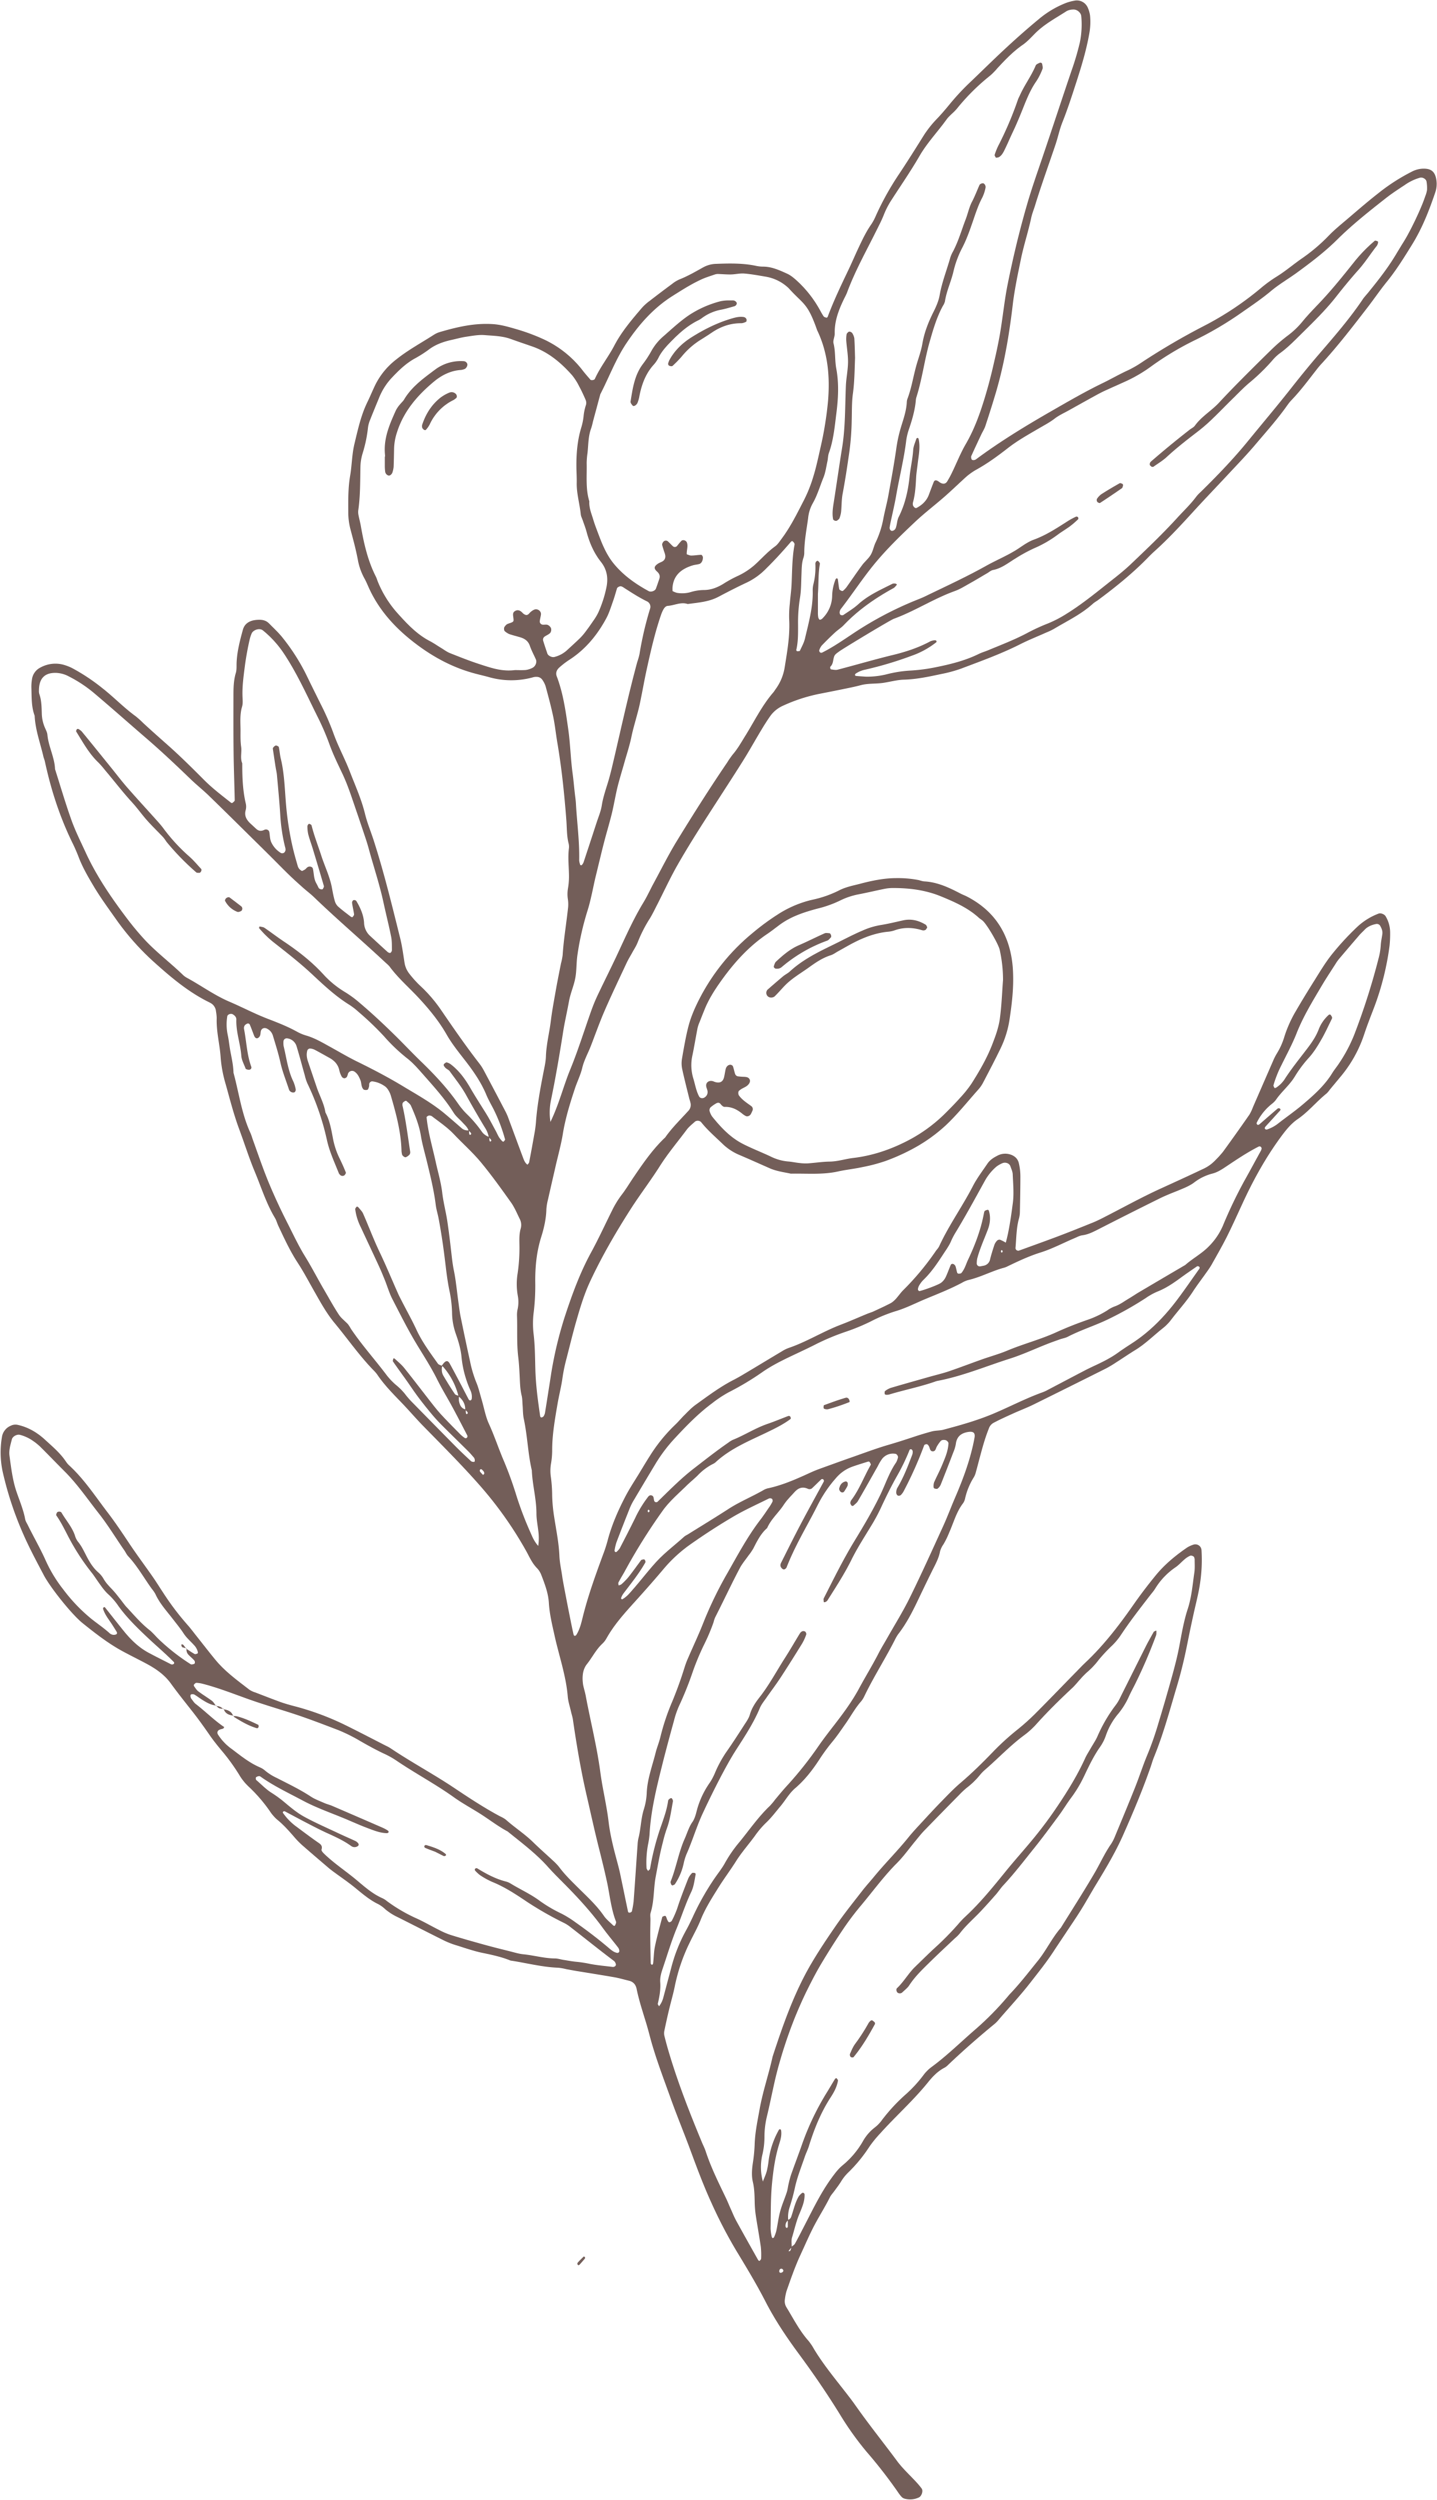 <?xml version="1.0" encoding="UTF-8" standalone="no"?><svg xmlns="http://www.w3.org/2000/svg" xmlns:xlink="http://www.w3.org/1999/xlink" data-name="Poppy Bouquet" fill="#735e59" height="2093.3" preserveAspectRatio="xMidYMid meet" version="1" viewBox="17.3 29.6 1203.3 2093.3" width="1203.3" zoomAndPan="magnify"><g data-name="Olive 2" id="change1_1"><path d="M459,1004.81c.49-.68,1.25-1.29,1.39-2q2.26-11.73,4.32-23.5a97.23,97.23,0,0,0,1.35-9.75c1-14,3.55-27.87,6.24-41.68.9-4.6,2-9.24,2.14-13.88.34-9.91,2.85-19.47,4.06-29.24,1.15-9.29,2.91-18.52,4.54-27.75,1.22-6.91,2.65-13.8,4-20.69a56.87,56.87,0,0,0,1.39-6.87c.89-13.58,3.18-27,4.63-40.49a29.66,29.66,0,0,0-.32-7,28.44,28.44,0,0,1,.15-8.39,60.21,60.21,0,0,0,.86-9.76c0-8-1.06-15.89-.06-23.86a11.38,11.38,0,0,0-.27-4.19c-1.61-6.44-1.38-13-1.89-19.58-1.65-21.5-3.84-42.92-7.45-64.21-1.33-7.84-2.11-15.8-3.8-23.58-1.79-8.24-4-16.4-6.22-24.54a20.29,20.29,0,0,0-2.61-5,5.6,5.6,0,0,0-4.76-2.5,8.39,8.39,0,0,0-2.78.28,67.85,67.85,0,0,1-37.46-.15c-4.06-1.12-8.18-2-12.25-3.15-17.43-4.73-33.19-13.09-47.51-23.77-17.47-13-32.22-28.68-41.1-49.08-.94-2.15-1.9-4.3-3-6.34a50.8,50.8,0,0,1-5.64-15.78c-1.62-8.73-4-17.33-6.28-25.93a55.73,55.73,0,0,1-1.73-13.93c-.06-10.31-.18-20.56,1.6-30.85C312,419,312,410,314.09,401.26c2.88-11.83,5.39-23.77,10.78-34.83,2.26-4.64,4.22-9.42,6.44-14.07a61.13,61.13,0,0,1,17.52-21.58c9.95-8,21.07-14,31.7-20.82a20,20,0,0,1,5.1-2.35c14.44-4.23,29-7.63,44.24-6.64,6.6.42,12.94,2.23,19.2,4.06a164.09,164.09,0,0,1,22.44,8.2A87.87,87.87,0,0,1,505.38,340c2,2.59,4.17,5,6.29,7.49.69.79,3.28.4,3.73-.61,4.43-9.86,11.27-18.32,16.27-27.87,6.12-11.73,14.68-21.74,23.22-31.73a41.45,41.45,0,0,1,6.26-5.63q9.45-7.32,19.07-14.42a26.91,26.91,0,0,1,6-3.66c7-2.75,13.48-6.54,20-10.16A23.48,23.48,0,0,1,617,250.53c11.27-.44,22.51-.66,33.63,1.71a27,27,0,0,0,5.6.6c7.27,0,13.75,3,20.11,5.88,3.33,1.51,6.28,4.09,9,6.61a95.46,95.46,0,0,1,18.13,23.15c1.15,2,2.2,4.13,3.52,6,.44.64,1.55.9,2.41,1.15.23.07.84-.44,1-.8,5.06-13.64,11.37-26.71,17.62-39.82,3-6.35,5.76-12.83,8.77-19.18s6.06-12.69,10.15-18.48a44.93,44.93,0,0,0,3.93-7.46A239.28,239.28,0,0,1,770,175.56c7-10.5,13.76-21.24,20.46-32a88.35,88.35,0,0,1,11.28-14.35c3.56-3.72,6.91-7.64,10.19-11.61A201,201,0,0,1,828.06,100c10.52-10,20.86-20.29,31.53-30.16,8.94-8.28,18.07-16.37,27.46-24.12A81.39,81.39,0,0,1,909.9,32.08,40.51,40.51,0,0,1,918,30a10,10,0,0,1,10.17,6,24.72,24.72,0,0,1,1.92,6.69,53.5,53.5,0,0,1-.73,15.4c-2.46,13.9-6.57,27.35-10.9,40.73-3.6,11.14-7.2,22.29-11.55,33.2-2.42,6.07-3.71,12.58-5.81,18.79-5.68,16.85-11.77,33.57-17,50.6-1.09,3.58-2.55,7.08-3.33,10.73-2.43,11.46-6.16,22.61-8.51,34.07-2.64,12.84-5.4,25.66-6.94,38.74-2.92,24.66-7,49.16-14,73-2.79,9.43-5.76,18.81-8.84,28.15-.87,2.65-2.43,5.06-3.63,7.6-2.79,5.94-5.6,11.88-8.28,17.87a4.4,4.4,0,0,0,.32,2.57c.27.95,2.47,1,3.75,0,20-14.83,41.23-27.79,62.79-40.17,14.22-8.17,28.41-16.42,43.2-23.59,7.15-3.46,14-7.47,21.3-10.78A90.33,90.33,0,0,0,974,332.58a572.5,572.5,0,0,1,51-29.83,258,258,0,0,0,48-31.83,114.41,114.41,0,0,1,13.62-9.9c7.15-4.45,13.61-10,20.53-14.81a147.48,147.48,0,0,0,22.51-19c5.17-5.4,11.08-10.11,16.79-15,8.21-7,16.37-14.07,24.87-20.7a162,162,0,0,1,28.34-18.26,21.7,21.7,0,0,1,9.38-2.44c6.29-.09,10.08,2.06,11.1,10a21.5,21.5,0,0,1-.93,9.7c-5.1,15.14-10.91,30-19.32,43.63-6.65,10.77-13.29,21.54-21.31,31.41-5.62,6.92-10.63,14.32-16.08,21.38-12.6,16.33-25.16,32.7-39.18,47.89-1.59,1.71-3,3.58-4.45,5.42-6.35,8.14-12.51,16.42-19.65,23.9a39.25,39.25,0,0,0-3.62,4.32c-8.35,11.92-18.08,22.73-27.45,33.82-7,8.23-14.49,16-21.84,23.87-9.9,10.64-20,21.11-29.78,31.84-10.43,11.43-20.92,22.78-32.44,33.14-1.75,1.57-3.43,3.21-5.07,4.89-13.1,13.52-27.7,25.28-42.81,36.45a41,41,0,0,0-3.48,2.38c-9.77,9-21.75,14.62-33,21.38a56.7,56.7,0,0,1-6.34,3c-7.27,3.26-14.71,6.2-21.82,9.79-15.94,8.06-32.7,14.08-49.35,20.38A111.56,111.56,0,0,1,806,593.85c-10.52,2.24-21,4.55-31.9,4.85-6,.16-12,2-18,2.78s-12.18.23-18.16,1.86c-5,1.35-10.05,2.3-15.09,3.35-6.43,1.33-12.87,2.58-19.31,3.85a136.4,136.4,0,0,0-30.66,10,26.09,26.09,0,0,0-10.72,8.82c-2.69,3.83-5.17,7.81-7.57,11.82-4.83,8-9.39,16.24-14.34,24.2-6.68,10.74-13.61,21.34-20.47,32-11.95,18.52-24,37-34.93,56.11-6.29,11-11.58,22.52-17.34,33.8-1.93,3.75-3.75,7.58-5.94,11.18a115.91,115.91,0,0,0-10.23,20c-1.13,3-3,5.81-4.58,8.69s-3.33,5.67-4.72,8.64c-6.15,13.15-12.42,26.25-18.22,39.55-4.31,9.88-7.9,20.06-11.79,30.11-2.36,6.09-5.63,11.79-7.17,18.29-1.39,5.88-4.2,11.42-6.11,17.19-4.14,12.46-8,25-10.13,38-1.5,9.23-4.06,18.29-6.14,27.42s-4.21,18.27-6.25,27.42a43.93,43.93,0,0,0-1.41,8.3c-.18,8.06-2,15.88-4.37,23.43-3.83,12.28-5.05,24.74-4.95,37.46a185.7,185.7,0,0,1-1.27,25.26,74.79,74.79,0,0,0-.11,18.25c1.17,9.83,1.19,19.67,1.46,29.5.36,13.15,2.09,26.14,4,39.12.19,1.27.95,1.64,2,1.05a2.38,2.38,0,0,0,1-.83,8.54,8.54,0,0,0,1.05-2.55q2.35-14.57,4.61-29.16a324.39,324.39,0,0,1,12.14-52c6-18.21,12.58-36.31,21.86-53.29,6.29-11.52,11.76-23.49,17.62-35.24a78.77,78.77,0,0,1,8.08-13.16c3.43-4.45,6.33-9.31,9.49-14,7.9-11.63,15.82-23.25,26-33.1a7.87,7.87,0,0,0,1-1c5.69-8.09,12.8-14.94,19.4-22.24a7.13,7.13,0,0,0,1.67-6.54c-.28-1.37-.8-2.69-1.14-4.05-2-8.19-4.12-16.35-5.88-24.6a22.7,22.7,0,0,1-.1-8.34c1.51-8.77,3-17.56,5.16-26.2,2.26-9.12,6.15-17.69,10.53-26a174.49,174.49,0,0,1,43.38-53A201.37,201.37,0,0,1,669,795,90.83,90.83,0,0,1,697.37,783a92.06,92.06,0,0,0,22.51-7.84c5.51-2.87,11.51-4,17.38-5.51,10-2.63,20-4.76,30.45-4.8a92.32,92.32,0,0,1,18.19,1.51c1.84.36,3.64,1.14,5.48,1.24,11.07.62,20.75,5.25,30.33,10.24,1.66.87,3.44,1.49,5.1,2.34,19,9.78,31.38,24.74,36.42,45.73a91.58,91.58,0,0,1,2.31,16.63c.74,13.68-.85,27.17-2.87,40.61a84.4,84.4,0,0,1-7.44,24.12c-4.68,9.72-9.72,19.26-14.71,28.83a28.58,28.58,0,0,1-4,5.77C827.48,952,819.07,962.65,809.1,972a133.88,133.88,0,0,1-28.68,20.14,169,169,0,0,1-21.86,9.66,141.83,141.83,0,0,1-19,5c-6.86,1.48-13.89,2.22-20.75,3.72-13,2.85-26.16,1.53-39.26,1.8-5.95-1.29-12-2-17.68-4.51-8.58-3.77-17.13-7.64-25.76-11.3a45.57,45.57,0,0,1-13.94-9.32c-6.07-5.86-12.5-11.34-17.75-18a4,4,0,0,0-5.11-.49c-2.41,2.22-5.1,4.25-7,6.84-7.56,10.13-15.73,19.78-22.52,30.52-7.77,12.28-16.66,23.84-24.49,36.09-12.37,19.36-23.92,39.24-33.68,60.06-5,10.61-8.4,21.89-11.63,33.16-3,10.37-5.5,20.86-8.2,31.3a143.4,143.4,0,0,0-3.46,16.5c-1,7.41-2.94,14.69-4.19,22.07-2.2,12.94-4.52,25.86-4.45,39.07a67.83,67.83,0,0,1-1.06,11.19,35.34,35.34,0,0,0,0,11.15,122,122,0,0,1,1.05,15.41,136.92,136.92,0,0,0,1.74,18.17c1.65,10.63,3.83,21.2,4.3,32,.26,6,1.65,12,2.48,18.08.55,4.06,8.26,43.75,9.47,48.19a1.24,1.24,0,0,0,.87.79,1.67,1.67,0,0,0,1.23-.59c3.12-4.82,4.33-10.42,5.68-15.82,4.45-17.77,10.7-34.94,17-52.08a110.72,110.72,0,0,0,3.48-10.67c3.42-13.23,8.86-25.71,15.17-37.77,3.47-6.64,7.67-12.89,11.56-19.31,2.92-4.81,5.79-9.65,8.81-14.39a135.74,135.74,0,0,1,21.23-26.14c2.72-2.57,5.1-5.51,7.78-8.14,3-3,5.92-6.1,9.32-8.54,10.27-7.38,20.38-15,31.71-20.82,3.76-1.91,7.39-4.08,11-6.24,10.06-6,20.08-12.09,30.14-18.09a26.79,26.79,0,0,1,5.06-2.44c15.16-5.15,28.75-13.8,43.67-19.48,7.45-2.84,14.73-6.09,22.1-9.12,1.74-.72,3.57-1.2,5.27-2,4.68-2.17,9.38-4.31,14-6.7s7.17-7.33,10.79-11a224.81,224.81,0,0,0,27-32.33c1-1.55,2.46-2.91,3.23-4.59,8.05-17.5,19.37-33.17,28.17-50.27,3.41-6.62,8-12.62,12.21-18.85,2.15-3.21,5.4-5.19,8.77-6.87a13.7,13.7,0,0,1,9.6-1c3.88,1,6.89,3.35,7.86,7.26a48,48,0,0,1,1.36,11.13c0,9.85-.2,19.71-.41,29.55a22.69,22.69,0,0,1-.7,5.58c-2.32,8.22-2.22,16.71-3,25.1a2.32,2.32,0,0,0,2.93,2.08c11-4,22-7.94,33-12.08,9.64-3.65,19.2-7.5,28.76-11.36,3-1.22,6-2.67,8.89-4.16,15.88-8.09,31.48-16.78,47.67-24.19,11.93-5.46,23.88-10.88,35.72-16.53a32.67,32.67,0,0,0,10.26-7.23,84.1,84.1,0,0,0,6.61-7.29q11.17-15.36,22-30.94a35.41,35.41,0,0,0,3-6.34q8.43-19.33,16.85-38.68a49.52,49.52,0,0,1,3.17-6.25,57.24,57.24,0,0,0,6.3-14.08,103.42,103.42,0,0,1,9.81-21.77c4.94-8.51,10.09-16.91,15.33-25.24,4.48-7.14,8.77-14.38,14-21.09a228.23,228.23,0,0,1,21.85-23.81,54.33,54.33,0,0,1,17.79-11.1c1.94-.78,5.06.46,6.09,2.31a26.7,26.7,0,0,1,3.71,13.41,93.65,93.65,0,0,1-.51,11.25A229.9,229.9,0,0,1,1168.37,872c-3,7.9-6.13,15.73-8.77,23.74a107.62,107.62,0,0,1-19.74,35.37l-9,10.83a21.78,21.78,0,0,1-2.71,3.22c-8.42,6.76-15.23,15.32-24.18,21.47-5.11,3.5-9,8.12-12.69,13-13,17.35-23.54,36.13-32.66,55.74-4.55,9.78-8.93,19.64-13.74,29.29-4,8-8.45,15.69-12.8,23.47-1.37,2.44-3,4.75-4.62,7-3.77,5.37-7.8,10.57-11.36,16.07-5.38,8.29-12.1,15.53-18.06,23.36a39.42,39.42,0,0,1-6.85,7.05c-7.72,6.09-14.68,13.13-23.13,18.32-5.59,3.43-11,7.15-16.54,10.68a91.55,91.55,0,0,1-8.46,5q-30.18,15.13-60.47,30.09c-5.47,2.68-11.19,4.83-16.75,7.35s-11.1,5-16.51,7.87a8.57,8.57,0,0,0-3.7,4,153.48,153.48,0,0,0-5,14.6c-2.22,7.63-4.14,15.36-6.24,23a14.63,14.63,0,0,1-1.57,3.88,57.42,57.42,0,0,0-7.44,18.11,10.21,10.21,0,0,1-1.69,3.84c-5.53,7.21-7.8,16-11.4,24.08a74.34,74.34,0,0,1-4.87,10.09,19.1,19.1,0,0,0-3,6.29c-1.07,5.66-3.81,10.54-6.32,15.58-4.18,8.4-8.23,16.86-12.26,25.32-4.65,9.75-9.58,19.32-16.21,27.92a30.05,30.05,0,0,0-2.88,4.83c-8.06,15.88-17.7,30.9-25.46,46.94a20.79,20.79,0,0,1-2.93,4.78c-5,5.66-8.55,12.33-12.86,18.46-3.76,5.37-7.4,10.81-11.64,15.87a158.27,158.27,0,0,0-10.74,14.78c-5.69,8.66-12,16.78-19.9,23.53-5.08,4.33-8.21,10.21-12.44,15.21-3.92,4.66-7.55,9.55-12,13.76a74.54,74.54,0,0,0-9.12,10.68c-5.21,7.22-11.22,13.9-15.95,21.41s-10.12,14.66-14.83,22.21c-5.44,8.72-11,17.38-14.85,27-2.59,6.52-6.14,12.66-9.17,19A151.09,151.09,0,0,0,582.5,1692c-1.36,6.88-3.35,13.64-5,20.48-1.4,5.92-2.73,11.86-3.95,17.82a9.86,9.86,0,0,0,.15,4.15c1,4.1,2.12,8.17,3.31,12.22,7.67,26.13,17.59,51.44,28,76.57,1.08,2.6,2.4,5.12,3.27,7.79,4.38,13.43,10.68,26,16.76,38.7,1.62,3.38,3,6.86,4.56,10.28,1.35,3,2.56,6.06,4.14,8.93,6.09,11.1,12.3,22.13,18.5,33.16a1.85,1.85,0,0,0,1.16.59c.51-.62,1.24-1.34,1.25-2a64.41,64.41,0,0,0-.27-9.83c-1.27-8.81-2.91-17.56-4.22-26.36a87.32,87.32,0,0,1-.91-11.19c-.12-5.63-.24-11.22-1.53-16.77-1.19-5.06-.8-10.23-.08-15.39a134.78,134.78,0,0,0,1.56-15.36c.27-10.38,2.43-20.43,4.26-30.58,2.68-14.8,7.61-29,10.82-43.67,8.77-26.76,18-53.38,32.34-77.77,6.65-11.29,14-22.23,21.46-33,6.71-9.59,14.06-18.74,21.24-28,3.16-4.07,6.65-7.88,9.92-11.86,9.23-11.23,19.57-21.48,28.7-32.81,3.52-4.38,7.4-8.48,11.22-12.62,5.4-5.86,10.81-11.73,16.38-17.43,5.23-5.35,10.37-10.78,16.11-15.67,9.64-8.2,18.67-17.12,27.46-26.26a213.17,213.17,0,0,1,19.78-18,188.31,188.31,0,0,0,14.71-13.09c11.28-11.27,22.34-22.78,33.5-34.19,3-3,5.84-6.11,8.91-9,15.47-14.54,28.29-31.24,40.4-48.59,5.9-8.45,12.16-16.67,18.69-24.64,7.47-9.13,16.55-16.59,26.26-23.26a24.58,24.58,0,0,1,5.06-2.35,5.18,5.18,0,0,1,7,4.66,130.46,130.46,0,0,1-1.3,28.07c-1,6.93-2.74,13.76-4.3,20.61-2.29,10-4.39,20.11-6.41,30.22-2.29,11.47-5,22.9-8.35,34.1-6.05,20.2-11.44,40.62-19.45,60.19-1.07,2.6-1.81,5.33-2.73,8-6.78,19.51-14.8,38.53-23.17,57.38-6.28,14.14-14.2,27.45-22.24,40.67-4.39,7.2-8.46,14.61-12.92,21.77-4.21,6.77-8.74,13.33-13.15,20-3.37,5.08-6.79,10.12-10.12,15.23-5.9,9-12.68,17.41-19.3,25.92-8.09,10.39-17,20-25.59,29.94a34.6,34.6,0,0,1-3.81,4.11c-13.39,11-26.48,22.43-39.05,34.39a14.69,14.69,0,0,1-3.29,2.63c-5.59,2.84-9.88,7.35-13.65,12-12.38,15.41-27.2,28.49-40.35,43.16a97.79,97.79,0,0,0-8.87,10.89,124.14,124.14,0,0,1-17.8,21.73,37.12,37.12,0,0,0-6.08,7.69c-2,3.18-4.31,6.11-6.51,9.14a25.94,25.94,0,0,0-2.5,3.39c-4.57,9.24-10.25,17.88-14.84,27.09-3.55,7.12-6.71,14.44-10.06,21.67-4.54,9.79-8.07,20-11.62,30.16a40.42,40.42,0,0,0-1.4,6.87,9.7,9.7,0,0,0,1.26,6.76c5.86,9.57,10.94,19.65,18.47,28.14a47.22,47.22,0,0,1,4.69,7c8.77,14.48,19.76,27.31,30,40.74,2,2.61,3.9,5.27,5.8,7.95,10.82,15.31,22.58,29.93,33.74,45,4.72,6.37,10.73,11.78,16.11,17.66a62,62,0,0,1,4.47,5.37c1.39,1.9,0,6.25-2.26,7.37a17.12,17.12,0,0,1-12.28,1,5.3,5.3,0,0,1-2.33-1.49,23.74,23.74,0,0,1-2.6-3.3A400.94,400.94,0,0,0,743,2082.54a254.89,254.89,0,0,1-22.08-30.86c-10.81-17.59-22.48-34.6-34.73-51.2-10.32-14-20-28.4-27.93-43.84-7.52-14.63-16-28.65-24.52-42.7A393.72,393.72,0,0,1,613,1874c-6.44-14.09-11.87-28.56-17.22-43.08-5.51-15-11.64-29.69-17-44.7-6.31-17.64-13.09-35.12-17.77-53.33-3.26-12.7-8-25-10.61-37.92-.69-3.43-2.67-6-6.27-6.85-4.09-1-8.16-2.2-12.3-2.93-10.6-1.87-21.25-3.52-31.87-5.27-2.77-.46-5.52-1-8.28-1.48a48.82,48.82,0,0,0-6.88-1.26c-13.19-.46-25.93-3.81-38.88-5.82a6.36,6.36,0,0,1-1.38-.27c-7.42-3-15.16-4.67-23-6.28-7.32-1.5-14.44-4-21.59-6.24a70.71,70.71,0,0,1-10.49-4c-13-6.45-25.95-13.11-38.94-19.63a48,48,0,0,1-10.66-6.75,26.07,26.07,0,0,0-5.66-4.15c-7.28-3.5-13.3-8.68-19.48-13.74-5.79-4.74-12-8.94-18.05-13.4-1.5-1.11-3-2.24-4.41-3.45-6.77-5.79-13.54-11.56-20.25-17.42a73.5,73.5,0,0,1-7.06-6.83c-4.92-5.67-9.77-11.35-15.68-16.1a36.29,36.29,0,0,1-6.34-7.47,129.85,129.85,0,0,0-17.5-20.16,44.3,44.3,0,0,1-7.86-9.85,165.41,165.41,0,0,0-14.88-20.47c-3.3-4-6.55-8-9.48-12.22-4.8-6.94-9.69-13.8-14.91-20.43-6.08-7.74-12.25-15.42-18-23.39-5.41-7.45-12.69-12.38-20.59-16.61-6.62-3.53-13.36-6.83-19.95-10.41-12-6.53-22.73-14.94-33.32-23.44-9.16-7.36-27.12-29.94-32.56-40.32-5.89-11.21-11.92-22.39-17-34a284,284,0,0,1-17.24-52,76.63,76.63,0,0,1-.73-29.39,12.2,12.2,0,0,1,7.45-9.59,8.63,8.63,0,0,1,5.45-.78c9,1.93,16.62,6.45,23.25,12.56,6.2,5.7,12.73,11.14,17.47,18.27a17.78,17.78,0,0,0,2.72,3.21c12.55,11.52,21.77,25.75,32,39.14,6.57,8.56,12.53,17.53,18.51,26.5,6.24,9.36,13,18.38,19.43,27.62,3.21,4.62,6.15,9.42,9.27,14.1A223.77,223.77,0,0,0,174,1389.76c2.81,3.13,5.32,6.54,7.95,9.84,5.26,6.61,10.41,13.31,15.78,19.82,8.14,9.85,18.45,17.29,28.44,25a19.73,19.73,0,0,0,5.07,2.34c7,2.69,14,5.43,21.05,8,4,1.41,8,2.52,12.13,3.59a227.92,227.92,0,0,1,43.35,16.32c10.94,5.4,21.74,11.06,32.6,16.6a33.89,33.89,0,0,1,3.73,2c17.52,11.79,36.17,21.74,53.72,33.49,12.45,8.33,25,16.59,38.23,23.67a24.26,24.26,0,0,1,4.86,2.81c7.34,6.55,15.69,11.87,22.76,18.78,5.69,5.57,11.71,10.8,17.52,16.25a39.9,39.9,0,0,1,4.74,5.16c4.51,6,9.93,11.26,15.25,16.55,7.63,7.6,15.62,14.82,21.8,23.79,2.09,3,5.14,5.39,7.8,8,.29.28,1.21.45,1.29.32a9.5,9.5,0,0,0,1.06-2.34,2.25,2.25,0,0,0-.08-1.38c-4.09-10.58-5.09-21.88-7.44-32.85-2.07-9.63-4.44-19.17-6.85-28.72-3.67-14.54-6.84-29.2-10.21-43.82-4.85-21-8.42-42.27-11.53-63.61-.34-2.31-1.11-4.55-1.63-6.84-.93-4.11-2.32-8.2-2.66-12.37-1.45-17.43-7.24-33.89-11-50.79-2-9.16-4.28-18.22-4.83-27.66-.47-8-3.32-15.56-6.18-23a17.35,17.35,0,0,0-3.66-6c-4.09-4.09-6.32-9.26-9-14.17a317.93,317.93,0,0,0-39.78-56.07c-14.92-16.91-30.85-32.77-46.58-48.86-6.22-6.36-12-13.17-18.17-19.57-7.17-7.42-14.41-14.75-20.23-23.33a23.92,23.92,0,0,0-2.7-3.24c-12.19-12.42-22.06-26.76-33.14-40.1-6.91-8.32-12.05-17.86-17.39-27.24-4.4-7.74-8.55-15.66-13.42-23.11-6.46-9.87-11.35-20.5-16.33-31.11-1-2.12-1.55-4.48-2.75-6.46-7.31-12.14-11.46-25.66-16.87-38.62-4.87-11.66-8.65-23.77-13.06-35.63-4.58-12.32-7.8-25.06-11.33-37.69a107.62,107.62,0,0,1-4.21-22c-.7-11.24-3.77-22.21-3.34-33.54a38.21,38.21,0,0,0-.61-5.59,8.77,8.77,0,0,0-4.34-6.84c-.4-.24-.82-.46-1.24-.67-17.9-8.76-32.83-21.56-47.47-34.77a215.87,215.87,0,0,1-31.43-35.93c-6.23-8.81-12.57-17.49-18.1-26.8-4.56-7.68-9-15.3-12.23-23.65-1.5-3.93-3.16-7.82-5-11.6-10.85-22-18.32-45.08-23.47-69-.29-1.36-.91-2.66-1.22-4-2.62-11.39-6.8-22.44-7.34-34.28-2.86-7.65-2.46-15.69-2.74-23.64a37.46,37.46,0,0,1,.53-7,13,13,0,0,1,7.25-9.78,25.89,25.89,0,0,1,20.47-1.82,38.16,38.16,0,0,1,6.47,2.71,164.27,164.27,0,0,1,24.52,16.32c9.62,7.5,18.05,16.37,27.92,23.56a72.68,72.68,0,0,1,6.3,5.62c6.87,6.39,13.91,12.57,20.92,18.8,10.52,9.33,20.51,19.28,30.44,29.25,7,7,14.83,12.89,22.52,19a1.35,1.35,0,0,0,1.27-.18c.66-.58,1.69-1.33,1.67-2-.25-13.12-.78-26.23-.94-39.34-.2-16-.14-31.9-.12-47.85,0-6.56.07-13.1,2-19.51.8-2.61.52-5.57.63-8.38.38-9.45,2.75-18.51,5.22-27.57,1.26-4.61,4.42-7,8.84-8a24.57,24.57,0,0,1,4.19-.49c3.4-.15,6.56.6,9,3.13,3.92,4,8.14,7.85,11.58,12.27a170.44,170.44,0,0,1,19.6,30.81c3.85,8,7.85,16,11.8,24a217.94,217.94,0,0,1,10.74,24.46c3.89,11.07,9.58,21.36,13.8,32.29,4.55,11.79,9.79,23.31,12.8,35.69,1.76,7.26,4.69,14.23,7,21.36,8.81,27.22,15.53,55,22.45,82.76,1.69,6.81,2.56,13.83,3.66,20.77a20,20,0,0,0,4,8.86,89.51,89.51,0,0,0,10.47,11.37,120.52,120.52,0,0,1,16.3,19.31c10.32,15.09,20.71,30.14,31.93,44.59a41.48,41.48,0,0,1,3.77,5.92q8.93,16.75,17.71,33.58a44.45,44.45,0,0,1,2.35,5.11c4.1,11,8.11,22,12.24,33C455.81,1000.29,456.57,1003.07,459,1004.81ZM406.88,1210c.13-4.75-2.06-8.36-5.62-11.27a59.45,59.45,0,0,0-12.9-24.73c-.26-.3-.82-.35-1.24-.52a10.43,10.43,0,0,1,.7-1.22c2.69-3.65,4.41-3.93,6.12-.84,3.16,5.74,6.21,11.55,9.27,17.35,2.19,4.15,4.29,8.34,6.51,12.46.54,1,1.43,1.22,2,.69a2,2,0,0,0,.61-1.2,12.44,12.44,0,0,0-1.06-6.85,89.35,89.35,0,0,1-7.55-28.38c-.61-6.44-2.56-12.87-4.71-19a55.09,55.09,0,0,1-3.14-16.48,100.91,100.91,0,0,0-1.9-18.15c-1.46-6.86-2.5-13.83-3.31-20.79-1.63-14-3.53-27.87-6.18-41.68-.71-3.68-1.86-7.29-2.32-11-1.56-12.59-4.63-24.84-7.62-37.13-1.65-6.82-3.64-13.54-4.78-20.52-1.44-8.81-4.73-17.16-8.35-25.31-.7-1.58-2.44-2.72-3.79-4-.22-.2-1-.08-1.32.15-.7.48-1.59,1-1.86,1.75a5.12,5.12,0,0,0,.07,2.74c2.75,12.35,4.27,24.9,6.2,37.39a3.82,3.82,0,0,1-.34,2.71,8.5,8.5,0,0,1-3.22,2.36c-.95.4-3-1.3-3.18-2.26a20.09,20.09,0,0,1-.45-2.76c-.39-16.08-4.55-31.44-9-46.73a19.76,19.76,0,0,0-2.43-5,9.73,9.73,0,0,0-2.95-2.94A22.71,22.71,0,0,0,328.8,935a2.89,2.89,0,0,0-2.09,1.43c-.42.75-.17,1.83-.36,2.73a9.54,9.54,0,0,1-.86,2.49c-.5.92-3.24.76-3.87.07-2.06-2.26-1.49-5.33-2.58-7.87s-2.24-5.13-4.71-6.84a3.63,3.63,0,0,0-5.6,1.54,15.74,15.74,0,0,1-.9,2.64,3.07,3.07,0,0,1-2.11,1.29,3,3,0,0,1-2.21-1.32,19.23,19.23,0,0,1-2.05-5.21c-1-5-4.1-8.27-8.4-10.64-4.11-2.26-8.17-4.61-12.33-6.77a9.49,9.49,0,0,0-4-1,2.62,2.62,0,0,0-2,1.39c-1.05,3.23-.55,6.47.53,9.63l7.21,21.3c2.39,7.08,6.16,13.68,7.33,21.17,3.84,7.15,5,15.12,6.53,22.89a64.83,64.83,0,0,0,5.45,15.86c1.84,3.78,3.56,7.63,5.12,11.53.23.56-.55,1.74-1.16,2.36a2.8,2.8,0,0,1-3.7-.37c-.25-.39-.74-.66-.9-1.07-3.62-9.13-7.82-18-10-27.7a216.19,216.19,0,0,0-16.42-47.74,39.77,39.77,0,0,1-2.17-6.65c-2.29-8.1-4.39-16.26-6.86-24.31a9.33,9.33,0,0,0-8.12-6.84,2.75,2.75,0,0,0-2.88,2.31,18.67,18.67,0,0,0,.1,4.17c2.45,10,3.59,20.32,8.16,29.73a28.75,28.75,0,0,1,2,6.67,2.71,2.71,0,0,1-1.05,2.31,3.26,3.26,0,0,1-2.6-.16,3.75,3.75,0,0,1-1.94-1.9c-2.43-7.56-5.49-14.91-7.22-22.74s-4.14-15.35-6.44-23a9.44,9.44,0,0,0-4.43-5.27c-2.31-1.4-4.85-.68-5.52,1.79-.24.89-.22,1.85-.41,2.77a4,4,0,0,1-2.26,3.17c-1.13.5-2.36-.32-3.05-2.15-1.15-3.05-2.26-6.12-3.53-9.12a1.67,1.67,0,0,0-2.41-.77,4.91,4.91,0,0,0-2,1.6,4.32,4.32,0,0,0-.45,2.71c2.07,10.54,2.35,21.44,6.07,31.68a1.93,1.93,0,0,1,0,1.3,2.43,2.43,0,0,1-.91,1c-.89.55-3.55,0-3.84-.76-1.27-3.49-3.3-6.95-3.57-10.53-.77-10.3-4.55-20.15-4.18-30.59.06-1.83-1.33-3.39-3.09-4.38-1.54-.87-4.28.13-4.51,1.75a42.48,42.48,0,0,0,.33,15.37c.7,3.19,1.12,6.44,1.58,9.68,1.07,7.4,3.15,14.64,3.3,22.18,4.57,16.68,6.71,34,14,50,1,2.12,1.6,4.4,2.4,6.6,3.33,9.26,6.54,18.56,10.06,27.74,2.68,7,5.63,13.88,8.71,20.7s6.35,13.6,9.75,20.28c4.88,9.61,9.44,19.44,15.09,28.59s10.55,18.79,16,28.08c4,6.86,7.83,13.87,12.19,20.52,2,3.06,5.18,5.36,7.72,8.11A27.09,27.09,0,0,1,311,1142c9.15,13.65,20.17,25.84,30,38.92a54.88,54.88,0,0,0,8.78,9.05,49.26,49.26,0,0,1,7.68,8.14,72.83,72.83,0,0,0,5.65,6.27q17.72,18.09,35.5,36.1c4.29,4.33,8.75,8.49,13.21,12.64a4.07,4.07,0,0,0,2.37.54c1,.05.91-2.53-.15-3.73-1.54-1.76-3.05-3.57-4.7-5.21-7.32-7.27-14.73-14.45-22-21.75-3-3-5.84-6.08-8.53-9.32-3.9-4.67-7.71-9.43-11.35-14.3s-7-10-10.52-14.93-7.13-9.85-10.57-14.85c-.36-.53.12-1.65.3-2.48a1.63,1.63,0,0,1,1.11.08c2.72,2.56,5.68,4.94,8,7.83,7.62,9.5,15,19.22,22.48,28.8,2.88,3.68,5.79,7.37,9,10.8,5.1,5.5,10.41,10.81,15.68,16.16a23,23,0,0,0,3.25,2.64,1.47,1.47,0,0,0,2.35-.39,1.6,1.6,0,0,0,.16-1.28c-4.09-7.89-8.16-15.8-12.38-23.62s-8.91-15.43-12.89-23.39c-5-10.1-11.11-19.52-16.94-29.14-7.52-12.39-14-25.4-20.67-38.32-2.55-5-4.11-10.46-6.2-15.68-1.57-3.91-3.17-7.82-4.93-11.65-5.1-11.07-10.32-22.08-15.44-33.13a45.91,45.91,0,0,1-4.49-14.67c-.07-.68.66-1.51,1.17-2.14.13-.16,1.05,0,1.29.31,1.47,1.79,3.27,3.48,4.18,5.54,4.71,10.71,8.8,21.72,13.85,32.27,5.47,11.42,10.26,23.11,15.41,34.66,1.15,2.57,2.48,5,3.77,7.55,3.86,7.51,8,14.89,11.54,22.54,4.76,10.31,11.46,19.33,18,28.51.69,1,2.35,1.28,3.56,1.89-.5,2.82-.46,5.66,1,8.14,3.05,5.19,6.22,10.31,9.58,15.31.64,1,2.36,1.2,3.59,1.77a18.34,18.34,0,0,0-.08,4.18c.66,3.28,1.83,6.31,5.69,7.1,0,.87,0,1.74.1,2.6.12,1.33.69,1.64,1.45.79a1.33,1.33,0,0,0-.12-1.21A21.17,21.17,0,0,0,406.88,1210Zm-233.32,199.7-.32.35c2.34,1.52,4.63,3.14,7.07,4.48.57.32,1.66-.2,2.45-.5.2-.07.28-.8.2-1.19a12.59,12.59,0,0,0-3.4-6c-2.81-3.13-6.05-5.81-8.4-9.41-2.81-4.3-6.1-8.29-9.25-12.37-5.13-6.66-10.88-12.86-14.43-20.64a29,29,0,0,0-3.17-4.63c-6.56-9.1-12.05-19-19.76-27.25-1.25-1.35-2-3.16-3.07-4.7-7.19-10.38-13.72-21.22-21.56-31.18-9.26-11.78-17.7-24.21-28.34-34.88-7-7-13.77-14.06-20.76-21a49.93,49.93,0,0,0-6.62-5.21A33.25,33.25,0,0,0,34,1231c-2.41-.68-6.14,1.29-6.75,3.73-1.14,4.53-2.66,9.14-2,13.8,1.41,10.19,2.57,20.45,5.93,30.28,2.58,7.53,5.71,14.87,7.19,22.76.33,1.78,1.45,3.42,2.27,5.1,4.95,10.08,10.62,19.79,15.17,30.09a117,117,0,0,0,14.64,23.91A140.34,140.34,0,0,0,93.73,1385c5.1,4.09,10.56,7.74,15.42,12.15a5.56,5.56,0,0,0,2.49,1.23,5.16,5.16,0,0,0,2.64-.19c1.06-.37,1.27-1.32.66-2.33-1.21-2-2.46-4-3.72-5.94-2.77-4.31-6.15-8.28-7.64-13.31a1.54,1.54,0,0,1,.52-1.16c.19-.19.87-.26,1-.11,5.25,6.57,10.41,13.2,15.7,19.74,5.93,7.34,12.59,13.91,21,18.41,6.18,3.31,12.46,6.44,18.71,9.62a2.2,2.2,0,0,0,1.39.11,1.9,1.9,0,0,0,1.12-.73,1.22,1.22,0,0,0-.06-1.16c-6.86-7-14.36-13.31-21.48-20-8.87-8.37-17.62-16.8-24.83-26.71a56.62,56.62,0,0,0-8.14-9.61c-3.61-3.16-6.19-7-8.9-10.79-1.9-2.67-3.65-5.44-5.68-8a186.7,186.7,0,0,1-17.8-26.93c-3.8-7-7.06-14.26-11.66-20.8-.33-.48.16-1.81.63-2.5.71-1,3.1-.9,3.7.14,3.74,6.44,8.89,12.05,11.29,19.3a15.64,15.64,0,0,0,2.47,5c3.34,4,5.36,8.73,7.78,13.27s5.18,8.89,9.14,12.37a21.33,21.33,0,0,1,4.48,5.37c2.09,3.78,5.13,6.66,8,9.77,2.2,2.4,4.17,5,6.22,7.58,1.75,2.18,3.32,4.53,5.22,6.56,6.08,6.49,11.79,13.33,18.83,18.89,2.92,2.3,5.3,5.28,8,7.89a170.93,170.93,0,0,0,26.45,20.74,2,2,0,0,0,1.3.39c.85-.17,2-.32,2.38-.9a2.64,2.64,0,0,0-.38-2.46c-1.54-1.74-3.4-3.2-5-4.92A6.1,6.1,0,0,1,173.56,1409.71Zm24.72,48.34.32-.37c-4.36-.32-8-2.37-11.63-4.62-2.38-1.49-4.62-3.21-7-4.65a4.3,4.3,0,0,0-2.53-.09c-.94.14-.86,2.46.16,3.75,1.15,1.46,2.15,3.17,3.59,4.28,8.15,6.24,15.36,13.62,23.89,19.36-.47.66-.63,1.15-.93,1.27-.85.33-1.78.46-2.64.77-2.1.75-2.69,2.52-1.66,4.23a44,44,0,0,0,11.6,12.13c7.46,5.63,14.75,11.58,23.48,15.3a17.67,17.67,0,0,1,4.67,3,44.08,44.08,0,0,0,9.51,5.91c9.58,4.94,19.33,9.55,28.37,15.51,3.48,2.29,7.53,3.76,11.38,5.46,2.13.94,4.45,1.47,6.6,2.39q21.29,9.16,42.54,18.42a30.76,30.76,0,0,1,3.7,2c1,.62,1.3,1.4.76,1.94a1.9,1.9,0,0,1-1.25.49c-5.73-.14-11-2.31-16.21-4.28-5.7-2.14-11.26-4.62-16.86-7-12.49-5.31-25.38-9.64-37.4-16.06s-24.28-12.15-35.37-20.07a1.81,1.81,0,0,0-1.33-.32,4.38,4.38,0,0,0-2.39,1,2.35,2.35,0,0,0,.28,2.3c4.29,3.6,8.1,7.76,12.93,10.74a100.1,100.1,0,0,1,11.29,8.33c5,4.19,10.15,8.46,15.84,11.58,9.44,5.16,19.36,9.46,29.1,14.06,4.66,2.2,9.41,4.22,14.07,6.41a7.32,7.32,0,0,1,2.09,1.81,1.83,1.83,0,0,1,.35,1.32,1.49,1.49,0,0,1-.66,1,4.75,4.75,0,0,1-5.3.14c-6.48-4.75-13.74-8-21-11.29-5.53-2.55-10.94-5.37-16.35-8.17-6.22-3.22-12.37-6.57-18.57-9.82a1.43,1.43,0,0,0-1.21.23c-.24.17-.47.82-.34,1a48,48,0,0,0,10.64,11.11c6,4.45,12,9,18.13,13.29,2.29,1.63,4.73,2.78,3.6,6.44-.27.86,1.13,2.48,2.09,3.41,8.43,8.17,18.29,14.59,27.26,22.1,6.83,5.72,13.47,11.67,21.79,15.27a17.84,17.84,0,0,1,3.54,2.29,133.44,133.44,0,0,0,25.46,14.82c5.95,2.74,11.63,6.07,17.5,9a69.33,69.33,0,0,0,10.27,4.52c9.39,2.92,18.86,5.59,28.34,8.21,7.22,2,14.49,3.79,21.75,5.61,3.64.91,7.26,2.07,11,2.43,8.86.86,17.47,3.44,26.44,3.49,2.31,0,4.62.78,6.93,1.15,3.7.59,7.38,1.33,11.11,1.66a101.36,101.36,0,0,1,11.07,1.7c6.4,1.27,12.95,1.79,19.45,2.6a2.51,2.51,0,0,0,1.3-.3,2.16,2.16,0,0,0,1-.88,1.86,1.86,0,0,0,.09-1.37,5.44,5.44,0,0,0-1.32-2.33c-12.73-9.55-25.09-19.58-37.68-29.31a29.16,29.16,0,0,0-4.81-2.88,285.45,285.45,0,0,1-30.42-17.39c-9.28-6.24-18.71-12.5-29.24-16.74a66,66,0,0,1-9.85-5.4,26.51,26.51,0,0,1-4.15-3.73c-.32-.3-.69-.91-.59-1.23a1.44,1.44,0,0,1,2.25-.87c7.61,4.66,15.42,8.84,24.17,11a14.16,14.16,0,0,1,3.82,1.74c8,4.87,16.57,8.7,24.12,14.32a115.65,115.65,0,0,0,18.14,10.67,88.63,88.63,0,0,1,11.92,7.41c9.57,6.74,18.89,13.84,27.82,21.43,2.13,1.82,4.3,3.68,7.22,4.14a1.52,1.52,0,0,0,1.1-.5,1.61,1.61,0,0,0,.49-1.17,6.09,6.09,0,0,0-.83-2.58c-4.29-5.57-8.84-10.94-13-16.63-9.39-12.93-20.12-24.67-31.3-36-4.93-5-10-9.93-14.66-15.17-10.06-11.27-22.11-20.23-33.76-29.67-7.88-4.18-14.92-9.67-22.41-14.46s-15.39-9-22.61-14.18c-15.66-11.19-32.7-20.19-48.57-31a70.27,70.27,0,0,0-9.83-5.45c-6.8-3.19-13.35-6.81-19.87-10.54a135.29,135.29,0,0,0-18.87-9.38c-13.12-5-26.22-10.06-39.62-14.35-11.59-3.72-23.26-7.16-34.75-11.23-12.79-4.54-25.44-9.6-38.62-13a25.63,25.63,0,0,0-5.48-.86c-.66,0-1.43.86-2,1.47a1.45,1.45,0,0,0,.07,1.35c1.09,1.49,2.06,3.2,3.49,4.28,3.74,2.82,7.78,5.23,11.52,8C196.24,1454.87,197.14,1456.61,198.28,1458.05ZM409.69,976.3c-.86-2.81-3.07-4.64-4.95-6.7-2.52-2.77-5.62-5.17-7.57-8.28-7.5-12-17-22.32-26.26-32.86-4.06-4.59-8.08-9.17-12.87-12.86a146,146,0,0,1-19.27-18.41,250.65,250.65,0,0,0-21.28-20.34,58.75,58.75,0,0,0-7.77-6c-11.62-7.21-21.52-16.58-31.41-25.8s-20.65-17.62-31.33-26a82.74,82.74,0,0,1-13-12.68c1.81-.9-.87-1.47.94-1,1.29.34,2.79.38,3.83,1.09,5.41,3.69,10.62,7.69,16.06,11.34,12.11,8.1,23.56,17,33.4,27.78a80.13,80.13,0,0,0,17.29,14.26,93.11,93.11,0,0,1,10.35,7.24C327.76,877,339,887.53,350,898.42c6.64,6.61,13.08,13.42,19.81,19.93,11.14,10.76,21.71,22,30.65,34.69a65.2,65.2,0,0,0,7.07,8.7,102.67,102.67,0,0,1,12.85,14.85,12.09,12.09,0,0,0,6.57,5c.06.85.1,1.71.19,2.56.14,1.31.7,1.62,1.46.77.18-.19,0-.89-.22-1.19a23.77,23.77,0,0,0-1.8-1.82,20.35,20.35,0,0,0-3-7.8c-5.6-9.21-10.95-18.56-16.19-28-3.84-6.9-8.89-13.14-13.53-19.58-.78-1.09-2.26-1.65-3.3-2.58a8.07,8.07,0,0,1-1.69-2.2,1.37,1.37,0,0,1,.28-1.31c.67-.56,1.62-1.42,2.25-1.28a9.82,9.82,0,0,1,3.67,1.83c6.79,5.27,11.81,12.18,16,19.45s8.81,14.37,13.26,21.53c2.72,4.38,5.07,9,7.54,13.5,1.12,2,2.05,4.21,3.23,6.23a21.06,21.06,0,0,0,2.62,3.28c.28.32,1.09.67,1.2.56.54-.57,1.44-1.43,1.3-1.92a138.19,138.19,0,0,0-9.42-24.86c-2.12-4.18-4.51-8.25-6.31-12.57-4.39-10.49-10.77-19.67-17.69-28.6-5.44-7-11.08-14-15.51-21.73-6.55-11.48-14.86-21.55-23.85-31.19-8-8.55-16.91-16.23-23.88-25.73a23.38,23.38,0,0,0-3-2.93C320.72,817.42,300,799.83,280.44,781c-3-2.92-6.43-5.46-9.57-8.27-3.84-3.43-7.68-6.87-11.38-10.46-5.38-5.22-10.61-10.59-15.92-15.88q-7.48-7.43-15-14.82c-12-11.85-24-23.75-36.12-35.49-5-4.88-10.56-9.28-15.61-14.16-12.14-11.72-24.4-23.27-37.2-34.31-14.55-12.53-28.9-25.29-43.58-37.68A110.53,110.53,0,0,0,75,596a24.79,24.79,0,0,0-10.74-3c-10-.24-14.33,5.1-14.36,14.9a8.07,8.07,0,0,0,.31,2.78c1.91,5.41,1.93,11.05,2.1,16.67a31.41,31.41,0,0,0,2.35,10.94c.88,2.17,2.13,4.34,2.34,6.6.93,9.86,6,18.79,6.39,28.74,4.54,14.26,8.73,28.66,13.77,42.74,3.31,9.24,7.76,18.08,11.87,27,9.26,20.13,21.73,38.26,35.05,55.84,4.24,5.59,8.74,11,13.47,16.21,10.11,11.11,22.23,20.09,33,30.54a15.93,15.93,0,0,0,3.42,2.45c11.91,6.48,22.89,14.56,35.47,19.93,10.76,4.59,21.11,10.11,32.08,14.31,8.29,3.19,16.6,6.43,24.42,10.76a37.82,37.82,0,0,0,7.77,3.26c7.3,2.11,13.73,6,20.29,9.59,7.39,4.08,14.65,8.41,22.22,12.12,13.05,6.4,25.93,13.12,38.37,20.63,12,7.26,24.36,14.07,35.2,23.12C394.39,966,399,970,403.59,974a7.62,7.62,0,0,0,6.46,2,25.2,25.2,0,0,0,.11,2.61c.17,1.31.8,1.6,1.57.73.19-.21.06-.93-.17-1.22A20.12,20.12,0,0,0,409.69,976.3Zm267.64,912.32a5.48,5.48,0,0,0-2.27,4.73c0,1.09.52,1.75,1.33,1.64.26,0,.59-.75.6-1.16,0-1.83,0-3.66,0-5.49a3.88,3.88,0,0,0,2.86-2.7c2-5.7,3.17-11.75,6.29-17a13.63,13.63,0,0,1,2.84-2.89,1.29,1.29,0,0,1,1.21,0,1.67,1.67,0,0,1,.82,1.09c.26,6.28-2.46,11.87-4.7,17.4-2.47,6.11-3.84,12.48-5.76,18.71-.79,2.56-.25,5.53-.31,8.31-3,3.22-3.15,3.8-1.47,3.09.51-.21.7-1.29,1-2a6.37,6.37,0,0,0,.17-1.39c1-.89,2.4-1.59,3-2.7,3-5.33,5.71-10.76,8.51-16.17,6.88-13.3,13.37-26.8,22.27-39,2.79-3.81,5.56-7.54,9.22-10.53A72.75,72.75,0,0,0,740,1822.25a37.74,37.74,0,0,1,10.11-11.52,29.8,29.8,0,0,0,5.77-6.09A148.41,148.41,0,0,1,776,1783a109,109,0,0,0,14.26-15.49,33.06,33.06,0,0,1,6.82-7c12.92-9.44,24.26-20.67,36.3-31.11a249.09,249.09,0,0,0,28.53-29c.9-1.08,1.9-2.07,2.86-3.11,7.65-8.25,14.52-17.16,21.6-25.91s11.83-19.14,19.26-27.64c9.38-15.14,19-30.12,28-45.47,4.73-8.07,8.53-16.68,13.87-24.43a32.94,32.94,0,0,0,3.27-6.22c5.75-13.84,11.53-27.67,17.07-41.59,3.64-9.14,6.6-18.54,10.42-27.59a258.5,258.5,0,0,0,8.82-25.2q5.73-18.81,11-37.76c2.51-9,4.93-18.06,6.69-27.29,2-10.57,3.76-21.2,7.13-31.49,3.22-9.83,4-20.18,5.51-30.36.54-3.68.23-7.48.26-11.23,0-.44-.29-.88-.33-1.33-.1-1.06-2.38-2-3.43-1.55-4.89,2.1-7.87,6.59-12.08,9.54a58.64,58.64,0,0,0-17.33,18.18,46.62,46.62,0,0,1-3.39,4.48c-8.59,11.13-17.28,22.2-25.05,33.93A55.79,55.79,0,0,1,949,1407a138,138,0,0,0-11.56,12.28,64.31,64.31,0,0,1-9.55,10.23,65.32,65.32,0,0,0-5.9,6c-2.23,2.4-4.23,5-6.62,7.28-10.27,9.57-20.27,19.39-29.69,29.82a68.39,68.39,0,0,1-10.29,9.55c-11.76,8.61-21.72,19.22-32.65,28.75a35.9,35.9,0,0,0-4.94,5,64.61,64.61,0,0,1-11.09,10.71,71.28,71.28,0,0,0-6.14,5.78q-14.81,15-29.51,30.17c-2.59,2.69-4.88,5.68-7.27,8.56-5.08,6.13-9.72,12.71-15.31,18.34-11,11-20.09,23.52-30,35.38a235.46,235.46,0,0,0-14.43,19q-9.84,14.56-18.86,29.66c-4.33,7.22-8.2,14.74-11.95,22.28-3.53,7.12-6.73,14.4-9.78,21.76a380.58,380.58,0,0,0-13.62,39.86c-4.17,14.37-6.7,29.2-10.22,43.76a72.62,72.62,0,0,0-2.18,18.08,65.11,65.11,0,0,1-1.95,15.32,45.92,45.92,0,0,0,.62,21.65c1.34-3.49,2.51-6,3.23-8.62a62,62,0,0,0,1.49-8.27,70.52,70.52,0,0,1,8.71-26.43,1.26,1.26,0,0,1,1.12-.48,1.69,1.69,0,0,1,.75,1.14c.55,3.81-.43,7.42-1.56,11-3.4,10.77-5,22-6.06,33.09-1.23,12.57-1,25.29-1.22,38a38,38,0,0,0,1,6.9c.07.38.49,1,.75,1a1.46,1.46,0,0,0,1.14-.71,30.46,30.46,0,0,0,1.88-5.22c1.16-5.48,1.81-11.09,3.27-16.49s3.76-10.59,5.52-15.93c.72-2.2.93-4.56,1.47-6.83a83.17,83.17,0,0,1,2.18-8.09c3.12-8.83,6.48-17.58,9.55-26.42a223.3,223.3,0,0,1,20.77-42.92c2.19-3.58,4.29-7.21,6.49-10.78a1.72,1.72,0,0,1,1.23-.49c.5.65,1.28,1.48,1.17,2.12-.89,5.17-3.37,9.76-6.16,14-8.24,12.71-13.8,26.55-18.23,40.94-1,3.11-2.49,6-3.54,9.15-2.72,8-5.85,15.86-7.79,24a174.19,174.19,0,0,1-4.68,17.61A26.27,26.27,0,0,0,677.33,1888.62ZM742.48,596.18a69,69,0,0,0,16.72-1.85,103.45,103.45,0,0,1,19.37-3.19,152.48,152.48,0,0,0,20.84-2.57C812.32,586,825,583,836.9,577.15c2.51-1.24,5.25-2,7.84-3.09,11.25-4.69,22.64-9,33.41-14.81a163.8,163.8,0,0,1,16.61-7.6,98,98,0,0,0,15-7.73c14-8.63,26.64-19.14,39.52-29.29,5.52-4.34,11-8.83,16-13.67,12.9-12.29,25.8-24.59,37.82-37.78,5.36-5.89,11.19-11.34,15.94-17.79a34.55,34.55,0,0,1,3.88-4.06c13.72-13.48,27.06-27.32,39.23-42.23s24.57-29.56,36.45-44.65c7.82-9.94,15.81-19.75,24.06-29.31,12.54-14.57,25.1-29.08,35.85-45.07,1.3-1.94,3-3.63,4.44-5.45,8-9.84,15.84-19.76,22.44-30.6,2.44-4,4.81-8,7.32-12,5.58-8.85,14.85-28.25,18-38a23.9,23.9,0,0,0,1.54-5.37,32.37,32.37,0,0,0-.41-6.94c-.31-2.21-3.32-3.89-5.39-3.35a42.23,42.23,0,0,0-12.63,6c-5.46,3.63-11,7.18-16.13,11.24-14,11-28,22.07-40.67,34.63-10.37,10.28-21.93,19.06-33.67,27.63-7.19,5.25-15,9.74-21.79,15.44-7.93,6.65-16.47,12.36-24.91,18.27a286.75,286.75,0,0,1-40,23.45A247.89,247.89,0,0,0,980.7,336.8a120.79,120.79,0,0,1-19.33,11.43c-6.37,2.95-12.82,5.74-19.19,8.68-2.55,1.17-5,2.49-7.5,3.85q-11.08,6.11-22.12,12.29c-4.08,2.29-8.45,4.22-12.12,7.05-4.14,3.18-8.66,5.53-13.1,8.13-8.89,5.2-17.86,10.17-26.06,16.56-8.48,6.6-17.19,13-26.68,18.2a52,52,0,0,0-10.11,7.57c-5.53,5.06-10.94,10.27-16.59,15.2-8.11,7.08-16.71,13.62-24.52,21-11.92,11.24-23.67,22.62-34.13,35.38-9.82,12-18.23,24.94-27.69,37.15a5.66,5.66,0,0,0-1.13,2.54,3.17,3.17,0,0,0,.53,2.45,2.57,2.57,0,0,0,2.44.33c4.26-2.9,8.73-5.59,12.52-9,8.47-7.71,18.79-12.18,28.78-17.26a5.26,5.26,0,0,1,2.71,0c.35,0,.66.5,1,.76-.95,1-1.74,2.28-2.89,2.91-15.29,8.4-29.49,18.21-41.59,30.91-2.25,2.35-5.11,4.12-7.51,6.35q-5.67,5.25-11,10.81a12.64,12.64,0,0,0-2,3.62,1.77,1.77,0,0,0,0,1.3,1.69,1.69,0,0,0,2.34,1c8.8-4.4,16.9-10,25.05-15.41a292.47,292.47,0,0,1,53.27-28.33c2.61-1.05,5.25-2.05,7.77-3.28,17.3-8.38,34.79-16.4,51.56-25.81,9-5,18.61-8.85,27.21-14.64,3.87-2.6,7.83-5.39,12.17-7,10.73-3.86,20-10.13,29.53-16.17a60.06,60.06,0,0,1,6.16-3.23,1.47,1.47,0,0,1,1.23.31,1.4,1.4,0,0,1,0,2.3,75,75,0,0,1-6.37,5.47c-3.41,2.5-7.06,4.64-10.45,7.15a95.88,95.88,0,0,1-19.42,11.21,129,129,0,0,0-16,8.73c-6,3.65-11.43,8.16-18.61,9.55-1.74.33-3.28,1.74-4.9,2.69-4.86,2.83-9.66,5.76-14.58,8.5-4.09,2.28-8.12,4.85-12.49,6.42-17.68,6.35-33.49,16.79-51.12,23.24-3.2,1.17-43,25.24-45.81,27.38-1.48,1.12-3.33,2.24-4,3.79-1.24,2.87-.67,6.43-3.29,8.87-.25.23-.22.9-.14,1.33s.37.94.62,1c1.82.18,3.77.71,5.46.27,15.41-4,30.7-8.52,46.17-12.28,11-2.67,21.62-6.13,31.59-11.52a12.2,12.2,0,0,1,4-.87,1.59,1.59,0,0,1,1.13.67,1.06,1.06,0,0,1-.16,1,70.86,70.86,0,0,1-20.82,11.39,303.37,303.37,0,0,1-39,11.63,21.77,21.77,0,0,0-7.7,3.27,1.67,1.67,0,0,0-.57,1.24c0,.23.53.66.85.69C736.9,595.81,739.69,596,742.48,596.18ZM540.06,1346c-1.64,2.85-3.35,5.65-4.86,8.56-.33.65,0,1.66.1,2.5a6.81,6.81,0,0,0,2.28-.87,54.86,54.86,0,0,0,5.91-6c3.49-4.41,6.74-9,10.1-13.51.27-.37.54-.91.91-1,.8-.24,1.93-.64,2.44-.28a2.62,2.62,0,0,1,.81,2.37c-5.32,9.41-12.13,17.77-18.61,26.36a14.88,14.88,0,0,0-1.79,3.67c-.09.21.72,1.06.81,1,3.85-2,6.49-5.36,9.24-8.5,6.48-7.4,12.45-15.25,19.06-22.52,7.25-8,15.95-14.43,23.91-21.67a16.45,16.45,0,0,1,2.4-1.45c11.54-7.19,23.16-14.25,34.57-21.63,9.48-6.13,19.95-10.35,29.68-16a13.89,13.89,0,0,1,4-1.41c12.45-2.76,24-8,35.48-13.26,3-1.37,6.06-2.51,9.14-3.63,8.37-3,16.74-6.08,25.14-9,10.17-3.56,20.27-7.38,30.61-10.4,6.31-1.83,12.54-3.82,18.77-5.88,5.77-1.92,11.58-3.78,17.46-5.32,3.15-.83,6.57-.6,9.71-1.44,14-3.72,28-7.64,41.46-13.28,13.83-5.8,27.13-12.84,41.26-17.94a30.14,30.14,0,0,0,3.86-1.7c10.38-5.44,20.73-10.92,31.12-16.34,2.9-1.52,5.85-2.94,8.82-4.32,6.8-3.17,13.51-6.48,19.63-10.9,3.8-2.74,7.73-5.3,11.66-7.85,14.35-9.29,26.2-21.26,36.54-34.71,6.84-8.92,13.14-18.25,19.69-27.39.73-1,.65-1.83-.43-2.32a1.58,1.58,0,0,0-1.33,0c-4.62,3.18-9.25,6.33-13.77,9.65-6.07,4.45-12.3,8.69-19.31,11.44a54.16,54.16,0,0,0-9.78,5.43A285.8,285.8,0,0,1,945,1134.34c-11,5.29-22.69,8.89-33.53,14.51-2.05,1.06-4.45,1.42-6.66,2.2-3.54,1.25-7.07,2.5-10.56,3.87-10.46,4.11-20.69,8.91-31.38,12.3-20.06,6.37-39.56,14.63-60.38,18.57a18.1,18.1,0,0,0-2.69.81c-12.41,4.27-25.31,6.81-37.85,10.62a8.22,8.22,0,0,1-2.76.22c-.39,0-1.07-.44-1.09-.72-.06-.8-.15-2,.31-2.37a16.68,16.68,0,0,1,4.88-2.69c10.78-3.18,21.6-6.21,32.41-9.28,5.4-1.53,10.88-2.79,16.18-4.59,9.32-3.17,18.51-6.71,27.79-10,7.07-2.5,14.35-4.48,21.25-7.38,13.4-5.62,27.53-9.22,40.79-15.26,8.52-3.89,17.27-7.34,26.12-10.41a78.58,78.58,0,0,0,16.46-7.81,28.77,28.77,0,0,1,6.14-3.37c4.55-1.5,8.26-4.41,12.28-6.78,2.82-1.66,5.52-3.53,8.34-5.2q19.37-11.44,38.77-22.82c6.29-5.56,13.79-9.46,19.74-15.59a55.35,55.35,0,0,0,11.73-17.23,380.31,380.31,0,0,1,18.23-38.05c4.6-8.17,9-16.43,13.55-24.65a6.54,6.54,0,0,0,.51-1.29,1.8,1.8,0,0,0-1-2.37,1.75,1.75,0,0,0-1.33.06c-9.61,4.88-18.53,10.92-27.46,16.88-3.56,2.37-7,4.6-11.15,5.7a41.94,41.94,0,0,0-15.1,7.27c-4.12,3.17-9,5-13.77,7-5.22,2.08-10.48,4.14-15.52,6.63q-25.22,12.48-50.27,25.3c-4.61,2.34-9.08,4.78-14.35,5.5-2.25.3-4.41,1.49-6.55,2.41-9.49,4-18.7,8.94-28.49,12s-19.16,7.5-28.44,12a17.07,17.07,0,0,1-2.67.89c-9.94,2.76-19.1,7.78-29.2,10.12a20.93,20.93,0,0,0-5.18,2.17c-9.94,5.34-20.43,9.41-30.82,13.74-8.22,3.42-16.22,7.59-24.71,10.12a126,126,0,0,0-20.76,8.49,168.46,168.46,0,0,1-20.75,8.64,195.18,195.18,0,0,0-25.93,10.82c-3.32,1.71-6.7,3.32-10.07,4.93-11.84,5.68-23.94,10.88-34.75,18.47a231.55,231.55,0,0,1-27.74,16.59,99.36,99.36,0,0,0-14,9.27c-11.37,8.45-21.19,18.51-30.76,28.83a130.48,130.48,0,0,0-16.21,21.2q-9.43,15.64-18.74,31.39a46.06,46.06,0,0,0-3.15,6.28c-3.81,9.58-7.59,19.18-11.24,28.82a41.06,41.06,0,0,0-1.57,6.83,1.49,1.49,0,0,0,.63,1.14,1.14,1.14,0,0,0,1.1-.12,14.29,14.29,0,0,0,2.73-3.11c4.32-8.33,8.61-16.67,12.76-25.08a95.94,95.94,0,0,1,10.11-16.86c.86-1.11,1.65-2.5,3.26-2.27,2.43.36,2.06,2.56,2.52,4.25a1.79,1.79,0,0,0,3.06,1c9.74-9.47,19.22-19.17,30-27.52,9.64-7.45,19.19-15,29.21-21.9a19.75,19.75,0,0,1,3.58-2.23c10-4,19.09-10,29.34-13.47,5.77-2,11.39-4.35,17.09-6.51a1.74,1.74,0,0,1,1.27.08,1.7,1.7,0,0,1,.79,1c.13.42.19,1.17,0,1.34-6,4.52-12.72,7.81-19.45,11.07-15.17,7.33-30.94,13.63-43.55,25.36a10.37,10.37,0,0,1-2.4,1.45,47.28,47.28,0,0,0-12.29,9.3c-3,3-6.31,5.61-9.32,8.57-7,6.89-14.59,13.27-20.33,21.38A487.13,487.13,0,0,0,540.06,1346ZM702.2,526.85c0,5.16,0,10.32,0,15.47a21.71,21.71,0,0,0,.29,4.2c.17.77.84,2,1.36,2a3.6,3.6,0,0,0,2.28-1.25,27.21,27.21,0,0,0,8-19A39.85,39.85,0,0,1,717,514.63a1.66,1.66,0,0,1,1.08-.82c.21,0,.75.5.8.83.42,2.75.65,5.54,1.2,8.26.13.61,1.25,1.1,2,1.48a1.37,1.37,0,0,0,1.28-.19,21.38,21.38,0,0,0,2.83-3c4.35-6.11,8.54-12.34,13-18.37,2.22-3,5.31-5.43,7.2-8.59s2.49-7,4.08-10.36a79.26,79.26,0,0,0,6.52-20c1.19-6.44,3-12.77,4.15-19.21,2.35-12.89,4.72-25.78,6.59-38.75a121.4,121.4,0,0,1,3.77-17.84c2.14-7.17,4.77-14.23,5.13-21.83a8.85,8.85,0,0,1,.55-2.75c3.51-9.23,4.9-19,7.61-28.47,1.68-5.85,3.85-11.62,4.86-17.59,1.6-9.38,5-18,9.2-26.42,2.31-4.6,4.42-9.31,5.32-14.46,1.87-10.64,5.9-20.67,8.8-31a26.17,26.17,0,0,1,2.22-5.14c4.65-8.72,7.3-18.25,10.83-27.41,1.82-4.76,2.78-9.84,5.2-14.47s4.18-9.35,6.26-14c.48-1.09,2.79-1.87,3.63-1.24a3.52,3.52,0,0,1,1.42,3.64,33.76,33.76,0,0,1-2.64,8c-3.36,6.24-5.5,12.9-7.79,19.55-2.75,8-5.51,16-9.49,23.44a85.1,85.1,0,0,0-7.11,19.8c-2,8.17-5.69,15.87-6.94,24.27a12.61,12.61,0,0,1-1.76,3.81c-5.18,9.57-8.18,19.94-11.12,30.31-4.35,15.31-6.23,31.22-11.11,46.41a13.64,13.64,0,0,0-.43,2.78c-.77,8-3,15.6-5.53,23.17a48.75,48.75,0,0,0-2.4,9.53c-1.9,15.83-5.84,31.28-8.57,47-1.28,7.37-3.06,14.66-4.61,22-.28,1.36-.53,2.74-.77,4.12s.79,3,2,3a3.67,3.67,0,0,0,3.11-2.41c1.15-3.06,1-6.38,2.55-9.43,5.33-10.58,7.82-22,9.06-33.71.78-7.44,2.5-14.76,3-22.26.22-3.18,1.68-6.28,2.66-9.39a1.41,1.41,0,0,1,1.17-.66c.27,0,.66.61.74,1,1.53,7-.06,14-.84,20.92-.42,3.72-1.06,7.42-1.27,11.15-.37,7-.74,14-2.62,20.88a5,5,0,0,0,.07,2.77,4.63,4.63,0,0,0,1.67,1.86,1.53,1.53,0,0,0,1.37,0c4.67-2.52,8.34-6,10.22-11.1q1.93-5.26,4-10.5c.71-1.85,2.22-1.93,4.43-.23,2.92,2.24,5.41,2.13,6.94-.42s2.8-4.86,4-7.38c3.88-8,7.15-16.38,11.61-24,7.35-12.68,12.12-26.31,16.28-40.21,2.29-7.62,4.32-15.33,6.14-23.08,2.24-9.57,4.44-19.17,6.1-28.85,2.38-13.84,3.7-27.88,6.47-41.63,4.53-22.49,9.87-44.81,16.27-66.86,3.52-12.15,7.68-24.09,11.76-36.06,8.63-25.28,16.9-50.69,25.5-76a225.73,225.73,0,0,0,6.77-22.89,74.36,74.36,0,0,0,1.31-22.37c-.24-3.08-3.59-5.94-6.92-5.68a12,12,0,0,0-5.36,1.33c-9,5.82-18.64,10.88-26.34,18.62-3.3,3.32-6.5,6.86-10.28,9.53C865.77,72.62,859,79.67,852.3,86.94a52.47,52.47,0,0,1-5.9,6,179.05,179.05,0,0,0-27.84,27.68c-2.67,3.25-6.3,5.76-8.73,9.14-7.38,10.25-16.16,19.39-22.55,30.45C780,172.8,771.72,184.76,763.84,197a68.8,68.8,0,0,0-6.44,12.44c-1.87,4.79-4.3,9.36-6.6,14-8.36,16.78-17.53,33.17-24.09,50.8-.81,2.19-2,4.26-3,6.37-4.29,8.94-7.69,18.08-7.44,28.26.07,2.75-1.62,5.73-1,8.23,1.73,6.93,1,14,2.28,20.95,2.36,12.61,1.69,25.16.09,37.79-1.42,11.15-2.4,22.35-6.25,33.05-.78,2.17-.72,4.63-1.22,6.92-1,4.57-1.58,9.34-3.33,13.62-3,7.36-5.16,15.09-9.2,22a31.91,31.91,0,0,0-3.64,12c-1.31,9.73-3.25,19.38-3.23,29.26a13.68,13.68,0,0,1-.75,4.14c-1.48,4.55-1.4,9.23-1.59,13.92-.28,6.56-.19,13.2-1.28,19.63a129.57,129.57,0,0,0-1.57,22.4c0,7,.16,14.06-1.51,21-.07.31.44,1.09.69,1.09.81,0,2.15,0,2.35-.41,1.57-3.37,3.43-6.72,4.27-10.29,3.09-13.21,6.82-26.33,6.45-40.11a20.14,20.14,0,0,1,.67-5.57,58.64,58.64,0,0,0,1.55-16.75c-.06-1.73,1.62-3.2,2.46-2.3.61.64,1.47,1.6,1.35,2.26C702.35,510,702.86,518.45,702.2,526.85Zm155,323.43a114.8,114.8,0,0,0-2.84-25.6c-1.19-4.88-10.44-20.75-14.1-24.07-1-.94-2.3-1.63-3.34-2.57-9.19-8.38-20.44-13.28-31.66-17.9-12.67-5.22-26.19-7-39.89-7a35.5,35.5,0,0,0-7,.62c-7.34,1.47-14.62,3.22-22,4.65a60,60,0,0,0-15.92,5.38A94,94,0,0,1,702,790.34c-11.3,3-22.45,6.62-32,13.73-3.38,2.51-6.68,5.14-10.17,7.49-15.38,10.35-27.61,23.89-38.29,38.78-5.43,7.57-10.56,15.49-14.13,24.23q-2.11,5.19-4.13,10.41a33.17,33.17,0,0,0-1.84,5.29c-1.54,7.79-2.76,15.65-4.43,23.42a38.24,38.24,0,0,0,1,19.41c1.47,4.91,2.23,10,4.75,14.62.88,1.6,3.18,1.88,4.84.56a5.21,5.21,0,0,0,2.2-4.84c-.17-1.37-.83-2.68-1.11-4.05-.6-3.06,1.84-5.27,5.1-4.62.91.18,1.75.68,2.66.91,3.89,1,6.24-.36,7.18-4.25.55-2.27.82-4.61,1.38-6.88a5.15,5.15,0,0,1,1.37-2.38,3.82,3.82,0,0,1,2.38-1.07,2.82,2.82,0,0,1,2.23,1.19c.81,2.17,1.15,4.5,1.92,6.68a3.18,3.18,0,0,0,2,1.8,44.51,44.51,0,0,0,5.57.45c1.86.14,3.72.31,4.62,2.33.76,1.71-.48,4.1-3,5.72-1.19.75-2.49,1.3-3.7,2-.8.47-1.51,1.08-2.26,1.62s-.81,2.88-.12,3.86c2.77,3.92,6.8,6.34,10.54,9.12a3.14,3.14,0,0,1,.81,3.77c-.38.85-.76,1.72-1.2,2.54-1,1.88-3.14,2.67-4.63,1.75a21.9,21.9,0,0,1-2.34-1.53c-4.42-3.7-9.23-6.23-15.27-6-1.06,0-2.42-1.33-3.23-2.37-1.17-1.5-2.51-1.2-3.69-.57a31.89,31.89,0,0,0-4.58,3.2,3.51,3.51,0,0,0-.77,3.82,17.41,17.41,0,0,0,1.8,3.79c7.38,9.16,15.27,17.7,26,23.17,7.53,3.84,15.4,6.86,23,10.44a40.85,40.85,0,0,0,14.65,4.22c3.27.23,6.49,1,9.75,1.31a39.78,39.78,0,0,0,7,.28c6.07-.41,12.12-1.4,18.18-1.48,6.65-.09,12.91-2.18,19.41-3,16.48-1.92,31.86-7.15,46.55-14.84a127.52,127.52,0,0,0,31.52-23.28c4-4,7.93-8,11.66-12.19a97.24,97.24,0,0,0,9.64-12c6.52-10.28,12.68-20.84,17.13-32.19,2.73-7,5.4-14.14,6.48-21.46C856.07,871.74,856.42,860,857.19,850.28Zm-288,859.16a20.44,20.44,0,0,0,3.63-7.58q3.24-12.22,6.49-24.44a133.94,133.94,0,0,1,12.33-31.28c2.06-3.68,3.9-7.49,5.68-11.31a219.09,219.09,0,0,1,18.67-33c2.95-4.23,6.2-8.31,8.62-12.83a110.47,110.47,0,0,1,12.06-17.27c8.28-10.17,15.73-21,25.34-30.11a63.06,63.06,0,0,0,4.48-5.39c3-3.58,6-7.24,9.13-10.69a308.36,308.36,0,0,0,27.1-34c4-5.78,8.29-11.33,12.59-16.88,7.75-10,15.35-20.2,21.34-31.33,5.33-9.89,11.23-19.46,16.36-29.47,2.13-4.17,4.61-8.16,6.92-12.23,6.45-11.42,13.44-22.57,19.22-34.32,9.73-19.74,18.76-39.83,27.91-59.86,3.5-7.66,6.43-15.59,9.76-23.33,7.07-16.37,13.25-33,16.49-50.64.78-4.21-1-5.65-5.63-4.83-5.82,1-9.26,4-10,10a29.69,29.69,0,0,1-2,6.71q-5.25,13.79-10.71,27.49a8.53,8.53,0,0,1-2.58,3.21c-.51.4-1.69.09-2.51-.1a1.39,1.39,0,0,1-.82-1,10.84,10.84,0,0,1,.37-4.09c2.06-4.73,4.53-9.27,6.5-14,2.5-6,5.24-12,5.59-18.72.06-1-1.38-2.57-2.7-2.79s-2.91-.23-3.89.91a28.11,28.11,0,0,0-3.16,4.54c-.89,1.54-1,3.91-3.22,4-2.42.14-2.5-2.26-3.22-3.88a8.22,8.22,0,0,0-.7-1.17,1.89,1.89,0,0,0-2.47-.74c-.39.16-.92.41-1,.74a318,318,0,0,1-17.15,38.41,12.2,12.2,0,0,1-2.49,3.32,2.73,2.73,0,0,1-2.5.33,3,3,0,0,1-1.25-2.27,8.24,8.24,0,0,1,.84-4c5.34-8.89,9-18.53,12.66-28.15a7.39,7.39,0,0,0,.26-2.75,2.14,2.14,0,0,0-.62-1.17,1.19,1.19,0,0,0-2.08.44,174.43,174.43,0,0,1-9.67,20.24c-5.33,9.31-10.09,19-14.59,28.73a150.64,150.64,0,0,1-8.07,14.77c-5.57,9.22-11.47,18.3-16.22,27.94-5.84,11.82-13,22.77-20,33.89-.91,1.45-3.25,2.24-3.26,1.16,0-.88-.3-1.91,0-2.62,8.26-16.29,16.32-32.67,25.85-48.3,7.56-12.39,14.95-24.88,21.33-38,4.49-9.23,7.6-19.15,13.52-27.69a16.7,16.7,0,0,0,1.47-3.92c.39-1.07-.84-3-2-3.21a11.49,11.49,0,0,0-11.24,4.21,40.26,40.26,0,0,0-3.56,6c-5.55,9.78-11,19.6-16.7,29.32-.89,1.53-2.49,2.68-3.84,3.92a1.37,1.37,0,0,1-1.33,0,4.21,4.21,0,0,1-1.22-2.19,4.44,4.44,0,0,1,.89-2.56c6.8-9.06,10.64-19.76,16.24-29.48.27-.47-.49-1.64-.94-2.38a1.34,1.34,0,0,0-1.23-.37c-4.45,1.38-8.91,2.74-13.3,4.3a32,32,0,0,0-13.64,9.51A106,106,0,0,0,702.93,1288c-1.72,3.33-3.39,6.69-5.16,10-7.69,14.46-15.88,28.67-21.81,44a3.05,3.05,0,0,1-.9,1.07,1.8,1.8,0,0,1-2.55.17,5,5,0,0,1-1.61-2.14,4.08,4.08,0,0,1,.3-2.66c5.47-10.89,10.88-21.82,16.56-32.6,6.32-12,12.92-23.84,19.37-35.77a1.58,1.58,0,0,0-.1-1.27,1.34,1.34,0,0,0-2.29-.26c-2.4,2.22-4.66,4.59-7.07,6.81a3.27,3.27,0,0,1-3.81.87c-4.47-2.09-8-.86-11.26,2.74s-6.45,6.7-9.05,10.68c-4.35,6.65-10.63,11.93-13.85,19.4-5.46,4.74-8.49,11.09-11.71,17.34a51.53,51.53,0,0,1-4,5.77c-2.42,3.45-5.21,6.71-7.17,10.41-7.21,13.66-13.72,27.68-20.75,41.44a29.29,29.29,0,0,0-1.28,4,163.33,163.33,0,0,1-7.64,18.11,214.17,214.17,0,0,0-9.78,23.33,279.88,279.88,0,0,1-11.5,28.63,76,76,0,0,0-4.11,11.93c-3.47,12.64-6.92,25.28-10.09,38-4.76,19.08-9.46,38.18-10.49,57.94a71.78,71.78,0,0,1-1.27,8.32,80.19,80.19,0,0,0-1.22,19.56c.06.81.86,1.57,1.31,2.35.57-.63,1.52-1.2,1.64-1.91a215.87,215.87,0,0,1,9.55-36.65c2.29-6.62,4.63-13.25,5.58-20.25.17-1.24,2.52-2.73,3.05-2a3.75,3.75,0,0,1,1,2.43c-1.48,7.8-2.43,15.71-5.27,23.22a110.13,110.13,0,0,0-3.11,10.79c-2.54,9.51-4.18,19.19-6,28.85-2,10.13-1.2,20.59-4.33,30.53-.54,1.72-.13,3.73-.15,5.6-.06,4.69-.19,9.38-.16,14.07.06,7.49.21,15,.36,22.48a1.81,1.81,0,0,0,.64,1.19c.54.45,1.3,0,1.44-1.22.55-4.65.54-9.4,1.5-14,1.72-8.22,4-16.34,6.1-24.47.15-.55,1.43-.89,2.24-1.11.26-.08.86.46,1,.84.41.83.57,1.79,1,2.6s1,1.9,1.56,1.94a2.9,2.9,0,0,0,2.27-1.33,80,80,0,0,0,4.47-10.24c2.71-8.47,6-16.72,9.21-25a15.47,15.47,0,0,1,3.15-4.56c.39-.43,1.61-.23,2.42-.1.28,0,.72.77.66,1.11-.94,5-1.53,10.22-3.76,14.9-4.65,9.76-7.9,20-12,30-4.65,11.29-8.09,23-12,34.49-1.21,3.6-2.17,7.23-1.89,11,.44,6.17-.65,12.11-2.08,18.06C568.08,1708,568.8,1708.73,569.15,1709.44ZM448.56,590.66c2.52,0,5.82.19,9.07-.08a18,18,0,0,0,5.3-1.67c2.57-1.09,4.17-4.66,3.16-7-1.67-3.87-3.75-7.58-5.1-11.55s-4.22-6-8-7.13c-3.14-.94-6.33-1.7-9.42-2.77a15,15,0,0,1-3.48-2.27c-.85-.6-1-3-.21-3.88a9,9,0,0,1,1.89-2,13.81,13.81,0,0,1,2.62-1c3.2-1.21,3.21-1.25,2.74-4.88-.25-1.88-.67-3.82,1.23-5.07,2.34-1.54,4.39-.7,6.22,1.09a8.4,8.4,0,0,0,1,1c2,1.44,3.21,1.53,4.82-.14A11.37,11.37,0,0,1,464.8,540c2.8-1,5.91,1.41,5.47,4.27-.27,1.84-.76,3.64-1,5.47a2.78,2.78,0,0,0,2.47,2.92c1.38.13,2.93-.32,4.13.16a5.33,5.33,0,0,1,2.84,2.78,4.59,4.59,0,0,1-.61,3.87c-1.18,1.33-3.08,2-4.59,3.07a3.11,3.11,0,0,0-1.36,3.6c1.1,3.57,2.29,7.11,3.49,10.65.65,1.92,3.79,3.4,5.8,2.93a24.57,24.57,0,0,0,11-6c3.45-3.17,6.93-6.32,10.29-9.58a46.27,46.27,0,0,0,4.61-5.27c2.27-3,4.43-6,6.53-9.13a49,49,0,0,0,4.38-7.18,100.33,100.33,0,0,0,6.9-21.36c1.53-7.65.45-14.72-4.69-21.19-5.87-7.4-9.56-16-12-25.16-.85-3.15-2.05-6.21-3.1-9.31-.6-1.78-1.57-3.51-1.76-5.32-.88-8.84-3.57-17.44-3.38-26.42.09-4.22-.19-8.44-.25-12.65-.15-11.3.72-22.46,4-33.36a50.11,50.11,0,0,0,2-9.58,41.55,41.55,0,0,1,2-9.56,6.29,6.29,0,0,0-.22-4.06c-1.64-3.87-3.41-7.7-5.42-11.39a49.59,49.59,0,0,0-6-9.44c-9.41-10.62-20.1-19.57-33.83-24.23-5.76-2-11.53-3.93-17.24-6-7.16-2.65-14.73-2.74-22.15-3.35-5-.42-10.26.62-15.34,1.36-4.16.62-8.23,1.75-12.34,2.67-6.91,1.54-13.45,3.81-19.21,8.21a100.53,100.53,0,0,1-11.86,7.51c-7.48,4.2-13.45,10.11-19.24,16.26a53.46,53.46,0,0,0-10.42,16.58c-2.5,6.06-5,12.1-7.41,18.21a25.08,25.08,0,0,0-1.85,6.72,112.92,112.92,0,0,1-4.65,22,41.45,41.45,0,0,0-1.67,11.06c-.24,12.14-.08,24.3-1.85,36.37a13.08,13.08,0,0,0,.3,4.17c.52,2.76,1.31,5.46,1.79,8.22,2.59,14.8,5.8,29.4,12.71,42.92.64,1.25,1,2.63,1.51,3.93a91.12,91.12,0,0,0,17.09,27.23c7.84,8.7,15.91,17.23,26.54,22.77,3.31,1.72,6.39,3.89,9.59,5.83,2.39,1.45,4.67,3.21,7.23,4.23,8.27,3.29,16.54,6.59,25,9.33C428.34,588.76,437.69,592.1,448.56,590.66Zm131.89-66.18a17.23,17.23,0,0,0,3.61,1.49,25.49,25.49,0,0,0,11.16-.49,40.79,40.79,0,0,1,11.06-1.85c6.33.08,12-2.2,17.18-5.47a102.55,102.55,0,0,1,12.33-6.65,58.93,58.93,0,0,0,16-11.28c4.74-4.53,9.23-9.31,14.59-13.19,2.19-1.6,3.75-4.12,5.43-6.36,7.62-10.17,13.15-21.56,18.94-32.79a116.14,116.14,0,0,0,7.29-18.25c2.56-8.05,4.29-16.29,6.14-24.51A293.39,293.39,0,0,0,710.7,365c1.66-20.36-.17-40.27-9.19-59-7.82-22.3-11.07-21.35-22.29-33.43-.64-.69-1.24-1.42-1.93-2.05a36.52,36.52,0,0,0-18.68-9.24c-6-1-12-2.14-18-2.65-3.67-.31-7.44.69-11.16.77s-7.43-.31-11.15-.4a8.14,8.14,0,0,0-2.74.54c-3.53,1.23-7.14,2.3-10.53,3.84-8.55,3.87-16.45,8.93-24.39,13.93-16.21,10.19-28.43,24.16-38.94,39.9-8.9,13.34-14.41,28.37-21.72,42.5l-6.21,23.07a54.81,54.81,0,0,1-1.43,5.43c-2.53,6.69-2.32,13.77-3.07,20.71a63.72,63.72,0,0,0-.71,8.37c.26,10.72-1,21.56,2.22,32.09-.35,5.31,1.75,10.13,3.21,15s3.4,9.72,5.21,14.54c3,7.92,6.48,15.74,11.76,22.28,8,9.92,18.37,17.28,29.57,23.37,1.86,1,5.29-.16,6-2.09,1-2.62,1.85-5.3,2.79-7.94.89-2.47.32-4.37-1.67-6.2-2.86-2.63-3-4.27.53-6.72,1.89-1.31,4.58-1.62,5.71-3.85,1.41-2.81-.35-5.44-1-8.11a31.74,31.74,0,0,1-1.15-4,4.07,4.07,0,0,1,1.06-2.44,2.7,2.7,0,0,1,3.74-.38c1.38,1.25,2.62,2.65,4,3.91a2.42,2.42,0,0,0,3.67,0c1.2-1.42,2.33-2.92,3.63-4.25s4-.33,4.62,1.28c1.26,3.26-.31,6.4-.09,9.93,1.19.36,2.49,1.08,3.77,1.06,2.8,0,5.58-.57,8.38-.62.47,0,1.36,1.34,1.38,2.08.07,2.84-1.29,5.16-3.19,5.66s-3.71.58-5.49,1.14c-9.13,2.86-15.89,8-16.77,18.38C580.38,522.36,580.45,523.3,580.45,524.48ZM478.23,969c7.3-15.15,10.79-29.8,16.48-43.67,6.76-16.45,12-33.55,18-50.32a138.43,138.43,0,0,1,5.44-12.95c5.63-11.87,11.57-23.59,17.08-35.5,6.5-14,12.85-28.13,20.91-41.39,3.16-5.2,5.66-10.8,8.57-16.16,6.48-11.94,12.54-24.15,19.65-35.72,13.5-22,27.25-43.78,41.77-65.1a72.87,72.87,0,0,1,4.81-6.92c4-4.64,7-10,10.19-15.15,7.69-12.28,14-25.45,23.54-36.56.91-1.06,1.64-2.29,2.46-3.43A41.86,41.86,0,0,0,674.42,588c2.17-13.39,4.52-26.8,3.68-40.51a93.69,93.69,0,0,1,.58-12.62c.39-5.14,1.16-10.25,1.42-15.39.56-11.22.4-22.5,2.49-33.61a2.13,2.13,0,0,0-.13-1.38,6.13,6.13,0,0,0-1.54-1.74c-.22-.16-1,.11-1.25.41-6.7,7.83-13.62,15.44-21,22.68a56.82,56.82,0,0,1-15.87,11.45c-8.07,3.75-16,7.85-23.86,12-8.1,4.3-17,4.87-25.79,6.06-5.75-1.94-11,1.15-16.57,1.55-2.06.16-3.16,1.87-4.06,3.54a27.07,27.07,0,0,0-1.65,3.88c-5.06,14.65-8.49,29.73-11.83,44.83-2.12,9.6-3.79,19.3-5.8,28.93S548,637.06,546,646.7c-1.51,7.32-3.91,14.45-5.93,21.66-1.91,6.77-4,13.48-5.7,20.3-1.77,7.27-2.94,14.69-4.72,22-2,8.19-4.48,16.26-6.58,24.43-2.33,9.07-4.46,18.19-6.7,27.29-2.45,10-4.07,20.15-7.19,30a238.68,238.68,0,0,0-8.38,37c-.94,6.48-.57,13.18-1.84,19.57s-4,12.44-5.19,18.93c-1.56,8.76-3.64,17.42-5,26.2-3,19-6.2,37.91-10.1,56.72A50.51,50.51,0,0,0,478.23,969Zm26.91,466.42a40.14,40.14,0,0,0,.44,4.84c.64,3.2,1.65,6.33,2.25,9.54,3.95,21.16,9.28,42,12.13,63.43,1.84,13.88,5.26,27.57,6.92,41.47,1.39,11.71,4.32,23,7.36,34.26.84,3.16,1.66,6.33,2.34,9.52,2.22,10.51,4.35,21,6.56,31.54.23,1.09,1.17,1.35,2.25.81.38-.18.89-.49,1-.82a66.32,66.32,0,0,0,1.46-8.21c1.18-15.87,2.22-31.76,3.34-47.64a31.38,31.38,0,0,1,.75-5.56c2-7.71,2-15.78,4.32-23.46a53.64,53.64,0,0,0,2.56-13.76c.41-11.91,4.64-22.9,7.48-34.22,1.14-4.53,3-8.89,4.06-13.44a187.69,187.69,0,0,1,9.8-29.27q5.92-14.28,10.45-29a74,74,0,0,1,3-7.86c4.26-9.89,8.9-19.62,12.8-29.64a323.2,323.2,0,0,1,20.27-41.67c8.52-15,16.73-30.37,27.32-44.18,2.56-3.34,4.89-6.87,7.27-10.35a33.89,33.89,0,0,0,2.88-4.8,2.52,2.52,0,0,0-.38-2.35,2.84,2.84,0,0,0-2.53-.34c-10.05,5-20.35,9.61-30,15.29-12.1,7.11-23.9,14.79-35.39,22.86a118.92,118.92,0,0,0-22.74,20.74c-7.84,9.33-15.92,18.45-24.08,27.49-8.79,9.74-17.59,19.44-24,31a18.65,18.65,0,0,1-3.49,4.38c-5.18,4.89-8.3,11.3-12.64,16.81C506.16,1426.21,505.11,1430.34,505.14,1435.45ZM270.21,758.9a18.85,18.85,0,0,0,2.45-1.26c.76-.53,1.33-1.34,2.09-1.88,1.69-1.2,4.19-.47,4.57,1.25.92,4.09.68,8.45,2.89,12.25.7,1.21,1.26,2.5,1.91,3.74.55,1.08,3,1.76,3.5.93s1.08-1.81.87-2.51c-3-10.34-6.11-20.65-9.24-31-1.22-4-2.71-8-3.79-12.06a30.39,30.39,0,0,1-.75-6.95c0-.68.9-2,1.33-2,.78,0,2,.74,2.18,1.39,2.15,8.64,5.43,16.91,8.16,25.36,2.88,8.9,7.09,17.36,8.83,26.64.69,3.68,1.37,7.38,2.38,11a10.39,10.39,0,0,0,2.72,4.76c3.47,3.11,7.24,5.87,10.93,8.73.32.24,1.19.35,1.33.16.53-.69,1.3-1.6,1.21-2.32-.44-3.21-1.24-6.37-1.68-9.58a2.69,2.69,0,0,1,1.13-2.26,2.56,2.56,0,0,1,2.42.65c3.37,5.66,6.1,11.71,6.52,18.3a15.41,15.41,0,0,0,5.13,11.08c4.83,4.44,9.63,8.92,14.5,13.3.61.55,1.83,1.09,2.39.83a3,3,0,0,0,1.29-2.29c-.06-3.74.09-7.55-.64-11.18-1.93-9.64-4.37-19.18-6.44-28.79-3.36-15.59-8.51-30.68-12.63-46.06-1-3.61-2.2-7.16-3.38-10.72q-3.56-10.66-7.2-21.3c-3.35-9.75-6.47-19.57-10.83-28.94-4-8.5-8.19-16.93-11.32-25.73A211.46,211.46,0,0,0,283,629.31c-8.75-17.62-16.83-35.61-27.72-52.11a86.58,86.58,0,0,0-17.81-19.74c-2.78-2.25-8.26-.56-9.57,2.83a30.08,30.08,0,0,0-1.35,4,235.11,235.11,0,0,0-4.26,23.45c-1.08,8.38-2.24,16.71-1.92,25.19.1,2.8.41,5.78-.37,8.39-1.93,6.48-1.34,13-1.28,19.56,0,4.69-.16,9.34.52,14s-1,9.34.91,13.86c0,11.24.35,22.44,2.92,33.46a11.74,11.74,0,0,1,0,5.59c-1.54,5.42,1.17,8.93,4.83,12.18,1.4,1.24,2.73,2.58,4.14,3.81,2,1.7,4,1.88,6.43.73,2.06-1,4,.05,4.35,1.78.49,2.75.43,5.73,1.51,8.24a20.6,20.6,0,0,0,8.25,9.31,2.85,2.85,0,0,0,2.53-.21,3.69,3.69,0,0,0,1.29-2.32,7.67,7.67,0,0,0-.44-2.7,147.81,147.81,0,0,1-3.88-25c-.67-11.69-1.84-23.35-2.88-35-.21-2.32-.79-4.61-1.15-6.93q-1.19-7.59-2.3-15.2c-.13-.86,1.88-2.87,2.87-2.66.81.17,2,.76,2.17,1.36.69,3.18.88,6.47,1.64,9.63,3.11,12.83,3.28,26,4.44,39a256.89,256.89,0,0,0,5.39,34.65c1.25,5.47,2.8,10.88,4.36,16.27A6.65,6.65,0,0,0,270.21,758.9ZM468,1324a45.87,45.87,0,0,0,0-13c-.54-4.66-1.48-9.31-1.49-14,0-12.25-3.38-24.11-3.89-36.29-3.3-14.17-3.64-28.81-6.7-43-.78-3.64-.71-7.45-1-11.19-.24-2.8-.14-5.69-.8-8.38-1.35-5.54-1.41-11.14-1.7-16.76-.25-5.15-.53-10.31-1.15-15.43-1.41-11.64-.61-23.34-1.06-35a22.42,22.42,0,0,1,.62-5.58,28.52,28.52,0,0,0,0-11.16,54.83,54.83,0,0,1-.11-18.21,144.86,144.86,0,0,0,1.5-25.22c-.06-4.24-.11-8.44,1.12-12.55a10.91,10.91,0,0,0-.92-8.18c-2.27-4.63-4.27-9.49-7.23-13.65-8.14-11.43-16.32-22.89-25.27-33.68-6.86-8.27-15-15.44-22.43-23.29-5.52-5.85-12.14-10.28-18.44-15.13a3.73,3.73,0,0,0-2.61-.64c-.74.13-2,1-1.93,1.48,1.24,12.62,4.89,24.76,7.59,37.1,1.9,8.67,4.47,17.16,5.51,26.05.92,7.89,3,15.63,4.2,23.49,1.35,8.79,2.38,17.63,3.39,26.46.59,5.12,1.14,10.18,2.18,15.27,1.78,8.68,2.54,17.57,3.77,26.37.58,4.17,1.08,8.36,1.92,12.48q3.78,18.57,7.83,37.08a100.91,100.91,0,0,0,5.17,17.48c2,4.72,3.13,9.8,4.59,14.74,2,6.73,3.16,13.84,6.06,20.15,4.5,9.82,7.86,20.07,12.06,30q5.76,13.56,10.19,27.64a286.49,286.49,0,0,0,12.33,32.88C462.94,1316,464.39,1320,468,1324Zm36.31-569.9a8.71,8.71,0,0,0,1.54-2.17q5.53-16.63,10.94-33.32c1.59-4.89,3.67-9.72,4.45-14.74,1.17-7.48,3.8-14.45,5.87-21.63,1.68-5.83,3-11.76,4.41-17.67,6.24-26.86,12.13-53.8,19.33-80.43a67.82,67.82,0,0,0,1.93-6.74,284,284,0,0,1,8.89-38.17,5,5,0,0,0-2.41-6c-7.17-3.49-13.81-7.84-20.49-12.15a10.56,10.56,0,0,0-1.29-.53c-.86-.39-3.2.69-3.51,1.68-1.11,3.57-2.06,7.19-3.32,10.7-1.73,4.84-3.22,9.84-5.63,14.33-7.63,14.19-17.66,26.33-31.44,35.11a68.5,68.5,0,0,0-7.76,6c-2.28,1.95-3.44,4.57-2.32,7.52,5.39,14.11,7.44,29,9.56,43.76,1.8,12.47,2.05,25.14,3.74,37.66.68,5.09,1.13,10.22,1.7,15.33.35,3.25.88,6.49,1.06,9.76.88,15.86,3.09,31.65,2.74,47.59a12.94,12.94,0,0,0,1,4C503.37,754.08,504,754,504.31,754.09ZM1077,972.87c-.78,1-.86,1.75,0,2.28a1.66,1.66,0,0,0,1.27.18,31,31,0,0,0,9.77-5.39c6.65-5.17,13.62-10,20-15.41,9.29-7.87,18.43-15.94,24.9-26.52,1.46-2.39,3.27-4.57,4.85-6.89a126.18,126.18,0,0,0,13.83-26,569.27,569.27,0,0,0,20-62.84,55.75,55.75,0,0,0,1.86-11c.16-3.25.94-6.46,1.37-9.7.32-2.44-.62-4.59-1.76-6.66a3.22,3.22,0,0,0-3.46-1.65c-3.76.75-7.17,2.13-9.83,5-1.27,1.38-2.71,2.61-3.93,4q-8.71,10.11-17.33,20.3a31.72,31.72,0,0,0-2.46,3.41c-4,6.32-8.2,12.56-12,19-7.61,12.89-15.45,25.62-21,39.67-3.59,9.14-8.33,17.82-12.66,26.66a94.27,94.27,0,0,0-6.75,16.93c-.18.68.52,1.63.93,2.39a2.49,2.49,0,0,0,1.3-.34,24.47,24.47,0,0,0,7.72-8c5.15-7.85,11-15.19,16.69-22.6,4.28-5.54,8.44-11.1,11.07-17.78A31.79,31.79,0,0,1,1130,879.3a1.4,1.4,0,0,1,1.33-.13,7.31,7.31,0,0,1,1.37,2.11,1.81,1.81,0,0,1-.13,1.34c-2.91,5.87-5.6,11.88-8.89,17.54-3,5.24-6.26,10.53-10.3,15a102.09,102.09,0,0,0-11.77,15.72c-4.4,7.31-11.11,12.67-15.91,19.63-1.3,1.88-3.31,3.28-5.08,4.8a45.89,45.89,0,0,0-11,14.37,1.44,1.44,0,0,0,.2,1.24c.58.8,1.37.69,2.28-.1,5-4.31,9.88-8.62,14.88-12.87a1.68,1.68,0,0,1,2.48.33,1.2,1.2,0,0,1-.19,1.12Q1083.15,966.16,1077,972.87Zm-217.47,97.2c3-11.21,4.43-22.37,5.92-33.42,1-7.8.19-15.88-.13-23.82-.09-2.26-1.2-4.5-1.94-6.72-.86-2.55-4.35-3.77-7-2.43a22.5,22.5,0,0,0-4.8,2.82,43.28,43.28,0,0,0-9.65,11.92c-7.92,14.34-15.72,28.75-24.21,42.76a57.53,57.53,0,0,0-3.94,7.44c-1.65,3.92-4.12,7.3-6.42,10.82-5.12,7.85-10.27,15.62-17.13,22.12a24.06,24.06,0,0,0-3.33,4.5,9.14,9.14,0,0,0-.91,2.62,1.75,1.75,0,0,0,.19,1.23c.23.35.79.81,1.09.73,4.59-1.09,16-5.32,18.18-7.06a12.93,12.93,0,0,0,3.54-4.25c1.64-3.35,2.86-6.91,4.32-10.35a1.67,1.67,0,0,1,2.31-1,3.61,3.61,0,0,1,1.76,1.77c.61,1.73.88,3.58,1.39,5.36.12.39.65.94,1,.93.88,0,2.11,0,2.58-.58,2.78-3.23,3.82-7.4,5.61-11.17,5.62-11.86,10.29-24.07,12.9-37,.19-.92.33-1.84.57-2.75a2.07,2.07,0,0,1,.65-1.18,7.94,7.94,0,0,1,2.4-.82c.25,0,.78.49.88.85,1.69,5.61,1,11.06-1.13,16.42-3,7.84-6.52,15.54-8.67,23.71a22.77,22.77,0,0,0-.37,4.14,2.53,2.53,0,0,0,2.83,2.28c.92-.17,1.84-.32,2.75-.52a6.72,6.72,0,0,0,5.62-5.46c1-4.08,2.28-8.09,3.61-12.08a9.75,9.75,0,0,1,2.22-3.49,2.91,2.91,0,0,1,2.47-.77A35.32,35.32,0,0,1,859.5,1070.07ZM672.23,1929.34a1.57,1.57,0,0,0-2.21,1c-.39,1-.21,2.07.75,2.3a2.67,2.67,0,0,0,2.2-1C673.57,1930.81,673.11,1929.89,672.23,1929.34ZM421.75,1264.57c.45-.41.95-.65,1-1,.28-1.45-.74-2.3-1.63-3.2s-1.53-.85-2,.18a1.42,1.42,0,0,0,.14,1.22C420,1262.78,420.92,1263.66,421.75,1264.57ZM856,1078.47c.27-.2.69-.34.78-.59a1.37,1.37,0,0,0-.1-1.13c-.61-.74-1.12-.46-1.18.72C855.43,1077.79,855.77,1078.13,856,1078.47ZM560.23,1295.92c.31-.22.75-.38.87-.67a1.32,1.32,0,0,0-.1-1.16c-.71-.69-1.28-.35-1.35.83C559.63,1295.24,560,1295.58,560.23,1295.92Z" fill="inherit"/><path d="M507.1,1919.4c0,.43.25,1,0,1.27-1.44,1.77-3,3.48-4.49,5.17-.25.26-.88.55-1.08.42a1.44,1.44,0,0,1-.29-2.35c1.54-1.7,3.2-3.31,4.86-4.91C506.25,1918.91,506.77,1919.26,507.1,1919.4Z" fill="inherit"/><path d="M985.61,1396a9.24,9.24,0,0,1-.16,2.65,416.92,416.92,0,0,1-17.12,40c-1.84,3.79-3.9,7.48-5.64,11.31a64.42,64.42,0,0,1-8.78,14.32,56.33,56.33,0,0,0-10.46,18.14,38.39,38.39,0,0,1-5.05,10C933,1500.11,929,1508.6,925,1517a106.19,106.19,0,0,1-10.83,18c-3.63,4.88-6.76,10.12-10.37,15-6.66,9-13.32,18.09-20.35,26.84-8.49,10.57-16.71,21.37-26,31.32-2.22,2.39-4,5.19-6.16,7.65-4,4.58-8.06,9.11-12.21,13.54-6.07,6.5-12.91,12.25-18.3,19.4a35.25,35.25,0,0,1-4,3.9c-7.13,6.77-14.37,13.44-21.36,20.35-6,5.91-12.07,11.74-16.72,18.89-1.49,2.3-3.86,4-5.87,6a3.2,3.2,0,0,1-3.82.25c-1.07-.76-1.53-3-.63-3.8,5.8-5.44,9.63-12.55,15.35-18.06,5.4-5.2,10.7-10.5,16.21-15.58a241.55,241.55,0,0,0,19.72-20,74.62,74.62,0,0,1,5.79-6.13c12.77-11.79,23.61-25.28,34.53-38.73,8-9.81,16.49-19.15,24.44-29,5.87-7.26,11.47-14.77,16.73-22.49,9.22-13.55,17.92-27.43,24.74-42.4,1.35-3,3.16-5.73,4.78-8.58,1.85-3.25,4-6.35,5.54-9.76a126,126,0,0,1,15.55-26.61c2.25-2.93,3.76-6.46,5.44-9.8,6.53-13,13-26,19.49-38.94,2.1-4.17,4.43-8.22,6.7-12.3.19-.34.81-.41,1.17-.69C985.47,1394.7,985.78,1394.87,985.61,1396Z" fill="inherit"/><path d="M749.75,1722.9c.1.45.43,1,.26,1.34-5.3,9.73-10.9,19.28-18,27.84-.31.38-1.86.27-2.33-.16a2.76,2.76,0,0,1-.69-2.44c1.3-2.93,2.5-6,4.4-8.56a157.43,157.43,0,0,0,11.26-17.47,7.71,7.71,0,0,1,1.87-2,1.37,1.37,0,0,1,1.27-.14A17.25,17.25,0,0,1,749.75,1722.9Z" fill="inherit"/><path d="M981.68,420.47c-.56-.56-1.51-1.09-1.62-1.76a3.18,3.18,0,0,1,.82-2.48q15.9-13.83,32.52-26.77c1.47-1.16,3.39-2,4.43-3.42,5.56-7.73,13.93-12.47,20.29-19.34,6.05-6.53,12.26-12.92,18.53-19.25Q1069,335,1081.6,322.68a144.39,144.39,0,0,1,13.82-11.93,69.82,69.82,0,0,0,12.23-11.56c4.74-5.86,10-11.16,15.14-16.62,10-10.59,19.08-21.89,28.14-33.24a125.51,125.51,0,0,1,17.57-18.13c.42-.35,1.67.2,2.48.48.21.08.36.8.26,1.15a7.48,7.48,0,0,1-1,2.56c-5.23,6.58-9.67,13.74-15.3,20.05-6.55,7.33-12.8,14.94-18.87,22.68-9,11.47-19.48,21.56-29.79,31.77-5.65,5.59-11.26,11.29-17.81,15.92a39.08,39.08,0,0,0-6,5.87,166.53,166.53,0,0,1-18.07,17.66c-5.43,4.44-10.28,9.59-15.31,14.51-5.35,5.24-10.53,10.66-15.93,15.84a144.39,144.39,0,0,1-11.6,10.24c-9.27,7.15-18.56,14.25-27.17,22.23-3.4,3.15-7.48,5.58-11.29,8.28C982.76,420.66,982.16,420.47,981.68,420.47Z" fill="inherit"/><path d="M957.76,436c-.33.81-.43,2-1,2.38q-9.08,6.32-18.33,12.36c-.42.28-1.8-.32-2.26-.89a2.64,2.64,0,0,1-.39-2.4,14.06,14.06,0,0,1,3.68-4c5-3.24,10.21-6.27,15.42-9.24.54-.31,1.68.28,2.46.62C957.57,434.91,957.61,435.55,957.76,436Z" fill="inherit"/><path d="M728.73,1203.51a154.19,154.19,0,0,1-18.09,6.06,5.84,5.84,0,0,1-2.7-.21c-.39-.08-1-.54-1-.85-.05-.8,0-2.2.34-2.34,6-2.2,12-4.44,18.13-6.21C727.12,1199.46,728.75,1200.93,728.73,1203.51Z" fill="inherit"/><path d="M733.3,329.21c-.41,11.27-.52,20.61-1.8,29.94-1,7.39-.78,15-1,22.45a221.12,221.12,0,0,1-2,26.54c-1.67,11.58-3.38,23.12-5.55,34.62-1,5-.81,10.26-1.33,15.38a22.09,22.09,0,0,1-1.36,5.36c-.3.78-1.21,1.37-1.93,1.92-1,.77-3.22-.06-3.43-1.15-.89-4.68-.2-9.27.53-13.9,2.4-15.24,4.55-30.52,7-45.74,2.82-17.18,2.45-34.54,3.17-51.82.27-6.59,1.68-13,1.81-19.54.13-6-1-12.08-1.47-18.14a23.9,23.9,0,0,1,.27-5.6c.11-.73.92-1.45,1.56-2,.86-.73,2.9.18,3.48,1.48a12.19,12.19,0,0,1,1.44,3.86C733.06,319,733.17,325.05,733.3,329.21Z" fill="inherit"/><path d="M851.18,161.65c-.35-.81-1.17-1.76-1-2.38a53.92,53.92,0,0,1,3.11-7.74,293.34,293.34,0,0,0,16.43-38.6c.45-1.32,1.17-2.55,1.74-3.82,3.83-8.51,9.51-16,13.11-24.67.43-1,2.08-1.69,3.3-2.24a1.51,1.51,0,0,1,2.16,1.25c.23,1.34.65,2.92.18,4a52,52,0,0,1-5,10c-6,8.52-9.37,18.29-13.26,27.75-2.13,5.19-4.33,10.31-6.74,15.37-2.21,4.63-4.17,9.38-6.45,14-1.22,2.48-2.45,5.12-5,6.62A7.5,7.5,0,0,1,851.18,161.65Z" fill="inherit"/><path d="M793.78,806.08c-.51.75-.87,1.76-1.58,2.17a3.6,3.6,0,0,1-2.64.27c-7.85-2.42-15.63-2.69-23.45.17a23.19,23.19,0,0,1-5.51,1.08c-10.44,1.08-20,4.73-29.23,9.56-4.15,2.18-8.2,4.54-12.3,6.81-2.05,1.13-4,2.62-6.16,3.31-6.85,2.15-12.63,6.13-18.34,10.24-6.83,4.92-14.24,9.1-20.14,15.22-2.91,3-5.6,6.25-8.64,9.12a4.82,4.82,0,0,1-3.84.72,3.93,3.93,0,0,1-1.77-6.65c4.24-3.69,8.48-7.37,12.8-11,1.8-1.49,4-2.52,5.72-4.09,10.84-10,23.87-16.33,36.94-22.69,8-3.89,15.82-8.13,24-11.59a62.13,62.13,0,0,1,14.72-4.52c6.47-1,12.85-2.62,19.25-4,6.8-1.52,13,.14,18.78,3.62C793.08,804.23,793.33,805.31,793.78,806.08Z" fill="inherit"/><path d="M666.75,840.65c-1.2-.53-1.75-1.3-1.41-2.25.47-1.28.86-2.79,1.8-3.66,5.8-5.37,11.75-10.51,19.17-13.72,7.25-3.14,14.29-6.74,21.51-9.95,1.13-.51,2.68-.14,4-.08,1,0,2,2.68,1.29,3.42-.95,1-1.85,2.32-3,2.74a123,123,0,0,0-38.35,22.29,6.11,6.11,0,0,1-2.48,1.17A10.82,10.82,0,0,1,666.75,840.65Z" fill="inherit"/><path d="M580.44,1608.35c-.33-.23-.85-.4-1-.71-.31-.83-.85-1.9-.58-2.58,4.72-11.73,6.64-24.37,11.83-36,2.09-4.68,3.42-9.62,6.45-13.95,1.82-2.6,2.72-6,3.52-9.11a73.05,73.05,0,0,1,11.16-24,50.5,50.5,0,0,0,4.48-8.68,100.24,100.24,0,0,1,9.49-17.18c5.1-7.28,9.91-14.76,14.72-22.23,1.77-2.74,3.79-5.52,4.67-8.58,1.6-5.59,4.74-10.26,8.16-14.61,8.13-10.36,14.25-22,21.31-33,4.29-6.69,8.24-13.61,12.4-20.39a4.69,4.69,0,0,1,2-1.84,2.89,2.89,0,0,1,2.43.23,2.78,2.78,0,0,1,1,2.32,42.77,42.77,0,0,1-3.46,7.64c-5.9,9.55-11.86,19.07-18,28.46-3.85,5.87-8.1,11.46-12.11,17.23-1.86,2.68-4,5.27-5.27,8.24-5.25,12.63-12.76,23.94-20.09,35.35-8.84,13.76-20.87,38-28,53.39-5.11,11.1-8.51,22.79-13.45,33.9a44.17,44.17,0,0,0-2.39,8,50.27,50.27,0,0,1-7.07,16.68C582.34,1607.66,581.24,1607.91,580.44,1608.35Z" fill="inherit"/><path d="M727.09,1271a7,7,0,0,1-.05,2.63,43.43,43.43,0,0,1-2.74,4.64,1.91,1.91,0,0,1-2.4.84A3.35,3.35,0,0,1,720,1276c.65-2.75,1.9-5,4.87-5.87a2.06,2.06,0,0,1,1.3,0C726.51,1270.29,726.79,1270.72,727.09,1271Z" fill="inherit"/><path d="M339.7,412a13.06,13.06,0,0,0,0-1.4C338.25,397,343.44,385,348.9,373a25,25,0,0,1,3.17-4.6c1.14-1.47,2.66-2.69,3.6-4.28,6.37-10.75,16.36-17.84,26-25.07A35.89,35.89,0,0,1,405.4,332a3.37,3.37,0,0,1,3.17,2.21c.56,1.36-.87,4-2.43,4.45a13.67,13.67,0,0,1-2.69.7c-8.76.54-16.26,4.35-22.78,9.77-13.8,11.48-25.28,24.73-30.9,42.33a47.6,47.6,0,0,0-2.47,13.68c-.09,5.13-.19,10.27-.39,15.4a22.25,22.25,0,0,1-.82,4.07c-.52,2.18-2.51,3.75-3.82,3.06a4,4,0,0,1-2.44-3.13,41.55,41.55,0,0,1-.31-4.17c0-2.8,0-5.6,0-8.4Z" fill="inherit"/><path d="M372.46,389.65c-.53-.58-1.35-1.12-1.58-1.85a4.54,4.54,0,0,1,0-2.73c3-9,7.94-16.83,15.52-22.72a34,34,0,0,1,7.25-4.05,4.92,4.92,0,0,1,5.2,1c1.1.9,1.38,2.95.42,3.63a16.28,16.28,0,0,1-2.23,1.63,42.24,42.24,0,0,0-20,20.61,23.7,23.7,0,0,1-3.19,4.45C373.67,389.85,373,389.65,372.46,389.65Z" fill="inherit"/><path d="M184.29,760.46c-.88-.11-2,.1-2.61-.38a213.31,213.31,0,0,1-24.45-25c-1.19-1.43-2.07-3.14-3.34-4.49-4.48-4.77-9.22-9.3-13.56-14.19s-8.1-10.27-12.51-15.07c-7.91-8.6-14.95-17.91-22.51-26.8a79.32,79.32,0,0,0-5.5-6.34c-7.91-7.49-13-16.94-18.67-26-.19-.3,0-.9.13-1.3.43-1.06,1.26-1.27,2.27-.56A10.57,10.57,0,0,1,85.69,642c3.87,4.67,7.69,9.38,11.51,14.1q6.61,8.16,13.22,16.34c4.4,5.44,8.61,11,13.22,16.31,8.3,9.49,16.85,18.76,25.26,28.15,1.87,2.09,3.72,4.21,5.37,6.47A150.19,150.19,0,0,0,176.09,747c3.47,3.08,6.45,6.71,9.63,10.13C186.52,758,185.56,760.16,184.29,760.46Z" fill="inherit"/><path d="M206.07,782.43c.63-1.21,2.62-2,3.5-1.38,3.31,2.48,6.61,5,9.87,7.53a2.59,2.59,0,0,1,0,3.68,7.24,7.24,0,0,1-2.47.94,2.4,2.4,0,0,1-1.33-.27,19.32,19.32,0,0,1-9.95-9.19C205.55,783.45,205.94,782.87,206.07,782.43Z" fill="inherit"/><path d="M627.79,281.13h2.9a3.65,3.65,0,0,1,3.4,1.78c.58,1-.38,2.72-1.92,3.15-3.61,1-7.2,2.09-10.86,2.83a38.67,38.67,0,0,0-15.45,6.46,24.62,24.62,0,0,1-3.53,2.31c-8.57,4.15-15.6,10.24-22.24,17-4.31,4.36-8.48,8.71-11.29,14.25a26.19,26.19,0,0,1-3.89,5.84c-7.27,7.91-10.56,17.52-12.44,27.82a31.93,31.93,0,0,1-1.2,4c-.65,2-3.23,3.73-4.16,2.68s-2-2.41-1.81-3.45c1.82-11.08,3.32-22.28,10.51-31.63a87.16,87.16,0,0,0,6.89-10.61,45.12,45.12,0,0,1,9.67-12c7.06-6.15,13.93-12.64,21.62-17.9a87.52,87.52,0,0,1,26.91-11.9A33.29,33.29,0,0,1,627.79,281.13Z" fill="inherit"/><path d="M642.47,297.75c-.1.42-.09,1.11-.32,1.21a10.7,10.7,0,0,1-3.87,1.28c-9.2-.13-17.4,2.76-24.95,7.86-3.09,2.09-6.24,4.11-9.41,6.07A64.19,64.19,0,0,0,588.24,328a93.21,93.21,0,0,1-7.8,8c-.45.42-1.76.21-2.54-.07a1.81,1.81,0,0,1-1-2.37,12.63,12.63,0,0,1,1-2.58c4.34-8,10.88-14.18,18.36-18.91,10.65-6.73,22-12.39,34.17-15.9,3.12-.89,6.31-1.65,9.65-1.12C641.32,295.23,642.62,296.47,642.47,297.75Z" fill="inherit"/><path d="M212.53,1466.51a13.05,13.05,0,0,1,2.8.07c6.37,1.56,12.26,4.37,18.14,7.17.28.14.4.85.4,1.29,0,1-.72,1.84-1.64,1.57-6.75-2-12.77-5.55-18.71-9.23-.34-.21-.45-.8-.67-1.22Z" fill="inherit"/><path d="M381.77,1580.12c-3.22-1.23-5.8-2.11-8.26-3.22a1.25,1.25,0,0,1-.57-2.05,1.46,1.46,0,0,1,1.18-.4c5.67,1.71,11.35,3.41,16.05,7.26.34.27.79,1,.68,1.12a1.75,1.75,0,0,1-2.41.66C386,1582.28,383.55,1581,381.77,1580.12Z" fill="inherit"/><path d="M204.29,1460.69c3.65.67,7.06,1.66,8.24,5.82l.32-.35c-3.75-.52-7.12-1.59-8.25-5.83Z" fill="inherit"/><path d="M204.6,1460.33c-2.45.13-4.75-.08-6-2.65l-.32.37a7.68,7.68,0,0,1,6,2.64Z" fill="inherit"/><path d="M173.56,1409.71a17.17,17.17,0,0,1-3.64-.91c-.51-.25-.64-1.32-.88-2a1.37,1.37,0,0,1,.83-.4,2,2,0,0,1,1.09.63c.8,1,1.53,2,2.28,3.07Z" fill="inherit"/></g></svg>
